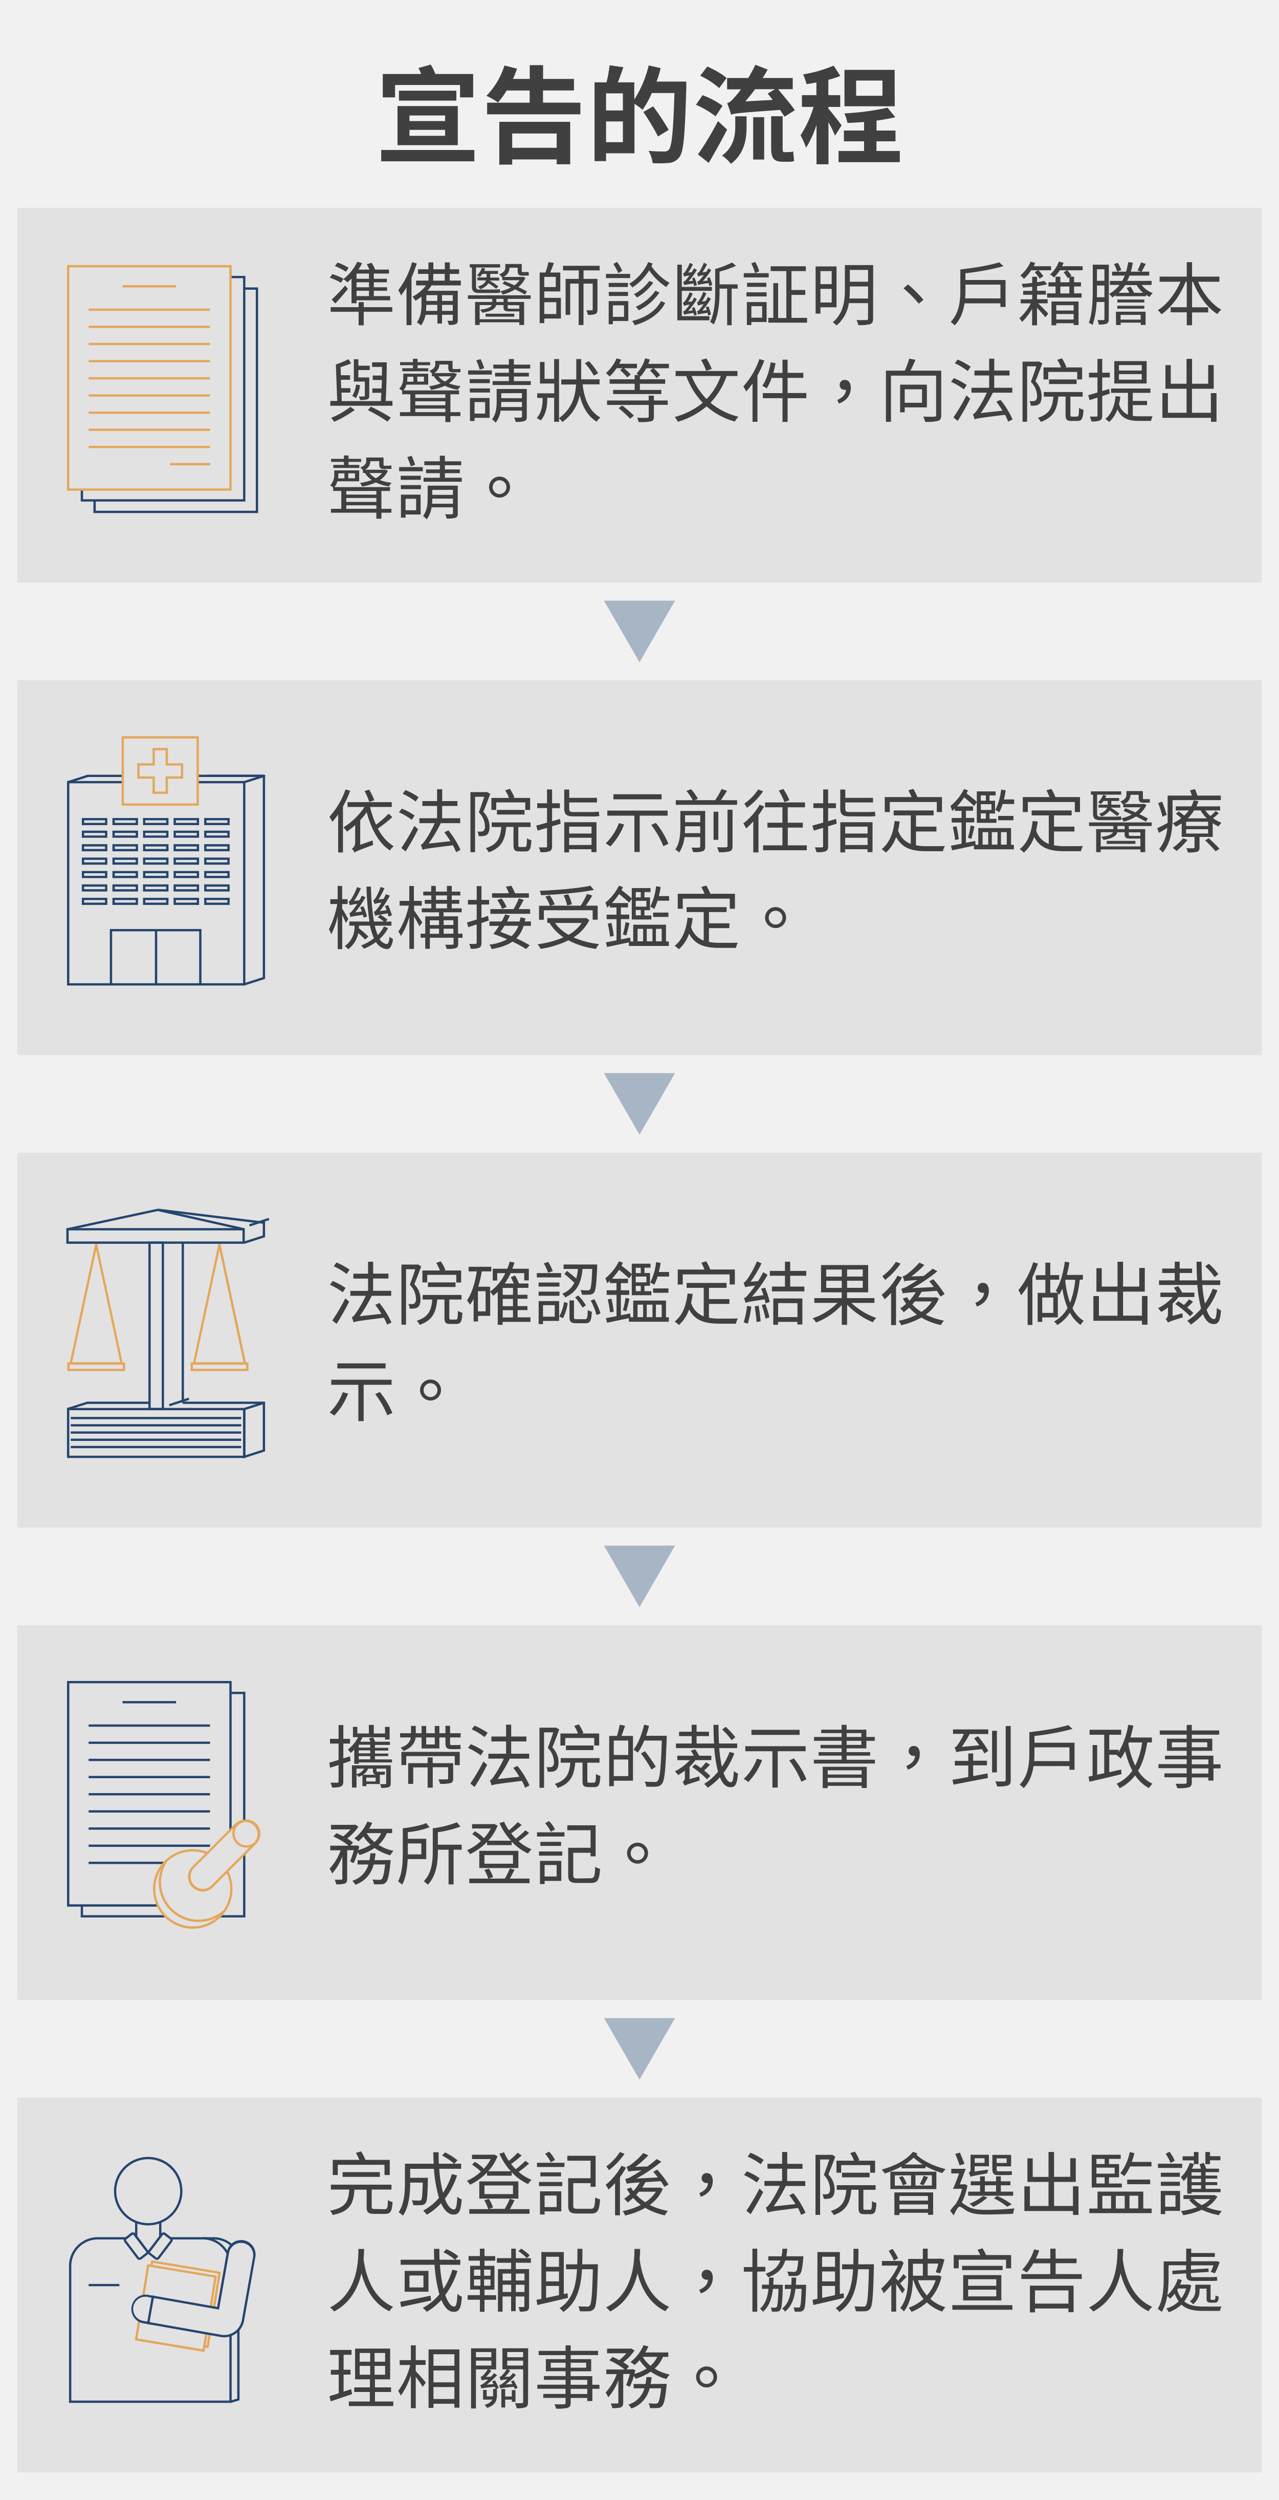 <svg xmlns="http://www.w3.org/2000/svg" viewBox="0 0 556 1086.28"><defs><style>.cls-2{fill:#e2e2e2}.cls-3{fill:#404040}.cls-4{fill:#a8b5c5}.cls-5{fill:#25456e}.cls-6{fill:#e4a75c}</style></defs><path fill="#f1f1f1" d="M-47-1590.68h7200v6072H-47z" id="bg_f1f1f1"/><g id="範例參考"><path class="cls-2" d="M548.52 253.15H7.48V90.28h541.04v162.87zM548.52 1074.26H7.48V911.39h541.04v162.87zM548.52 458.43H7.48V295.56h541.04v162.87zM548.52 663.71H7.48V500.84h541.04v162.87zM548.52 868.99H7.48V706.12h541.04v162.87z"/><path class="cls-3" d="M206.2 65.17v4.92h-40.49v-4.92zm-34.46-22.86h-5.34V32.14h16.66a17.11 17.11 0 0 0-1.15-2.58l5.34-1.51a27.94 27.94 0 0 1 2 4.09h16.43v10.17H200v-5.38h-28.26zm1.06 3.77H199v17h-26.2zm25.58-6.67v4.32h-24.94v-4.32zM178 52.61h15.5v-2.44H178zm0 6.4h15.5v-2.58H178zM252.29 44.61v5.06h-40.53v-5.06h18.49v-5.29h-10a32.82 32.82 0 0 1-3.78 5.2 31.31 31.31 0 0 0-5-2.9 32.94 32.94 0 0 0 7.82-13.16l5.47 1.38a39.53 39.53 0 0 1-1.79 4.46h7.31v-6h5.8v6h13.43v5h-13.46v5.29zm-35.24 8.32h30.82v18.45H242v-2.11h-19.34v2.25h-5.61zm5.61 5.07v6.21H242V58zM298.34 35.45v2.49c-.6 20.56-1.1 27.88-3 30.31a6.12 6.12 0 0 1-4.42 2.53 51.63 51.63 0 0 1-7.22.1 13 13 0 0 0-1.79-5.34c2.94.28 5.66.28 6.85.28a2.47 2.47 0 0 0 2-.79c1.33-1.47 1.93-8.37 2.43-24.61h-9.84a39.77 39.77 0 0 1-4 7.27 35.06 35.06 0 0 0-3.54-2.58V66.6h-12.35V70h-5V35.77h5.2a51.12 51.12 0 0 0 1.33-7.4l6 .83c-.78 2.3-1.61 4.6-2.39 6.57h7.13v7.46A47.7 47.7 0 0 0 282 28.41l5.2 1.2a53.12 53.12 0 0 1-1.8 5.84zm-27.56 5.11h-7.32V48h7.32zm0 21.21v-9h-7.32v9zm15.27-2.49a96.91 96.91 0 0 0-6.39-10.62l4.28-2.44a111 111 0 0 1 6.76 10.21zM311.08 50.54a38.28 38.28 0 0 0-8.52-5l2.86-4.18a36.37 36.37 0 0 1 8.69 4.6zm5 5.75c-2.44 4.79-5.34 10-8 14.49l-4.65-3.68a135.58 135.58 0 0 0 8.7-14.49zm-3.45-18a33.2 33.2 0 0 0-8.24-5.38l3.09-4c2.8 1.25 6.58 3.27 8.37 5zm7 12.24h4.92V55c0 5.11-.74 11.55-6.81 16.19a16.16 16.16 0 0 0-3.86-3.59c5.15-3.77 5.75-8.78 5.75-12.79zm21.44.18c-.51-.78-1.2-1.84-2-2.94-17.07 1.19-19.55 1.42-21.26 2.07a42 42 0 0 0-1.7-5c1.15-.32 2.12-1.29 3.5-2.9a28.78 28.78 0 0 0 2.48-3.13h-6v-4.92h9.2c1.05-1.84 2.16-3.77 3.08-5.75l5.34 2.07c-.65 1.24-1.38 2.44-2.17 3.68h13.07v4.87h-6.35c2.39 2.9 5.61 6.72 7.27 9.11zm-12.83-11.95a87.798 87.798 0 0 1-4.24 5.3l11.92-.65c-.78-1-1.52-1.93-2.21-2.76l3.22-1.89zm-.83 12.15h4.78v18.4h-4.78zm15.22 15.18a8.92 8.92 0 0 0 2.21-.27c.09 1.28.23 3 .42 4.14a7.64 7.64 0 0 1-2.58.32h-2.3c-4.32 0-5.15-1.84-5.15-6.21V50.5h5v13.61c0 1.48.05 2 .65 2zM363 58.92a61.9 61.9 0 0 0-2.85-5.85v18.31h-5.2V54.27a45.55 45.55 0 0 1-4.55 9.94 31.75 31.75 0 0 0-2.4-5.43 46.41 46.41 0 0 0 5.66-12.33h-5.06v-5.11h6.3v-5.52c-1.47.28-2.94.55-4.32.74a18.07 18.07 0 0 0-1.47-4.24 57.18 57.18 0 0 0 13.29-3.81l2.9 4.5a39.61 39.61 0 0 1-5.2 1.66v6.67h5.15v5.11h-5.15v.73c1.2 1.34 4.92 6.12 5.75 7.27zm28.16 6.67v4.87h-26.63v-4.87h11.09V61.4h-8.75v-4.69h8.75V53c-2.44.19-4.93.32-7.23.41a16.8 16.8 0 0 0-1.33-4.14 114.34 114.34 0 0 0 18.77-2.48l3.36 4.14c-2.44.6-5.25 1.06-8.15 1.47v4.33h8.24v4.67H381v4.19zm-2.21-19.42H367.1V30.35h21.81zM383.62 35h-11.45v6.62h11.45zM148.22 122.86a24.63 24.63 0 0 0-4.86-2.22l1.11-1.53a24 24 0 0 1 4.86 2zm22.29 12.6h-12.39v5.88h-2.22v-5.88h-12.15v-2h12.15v-2.19h2.22v2.19h12.39zm-26.31-5.31a74.07 74.07 0 0 0 5.85-6.12l1.2 1.5c-1.68 2.07-3.66 4.41-5.49 6.33zm6.18-12.09a28.08 28.08 0 0 0-4.77-2.46l1.11-1.53a23.4 23.4 0 0 1 4.83 2.28zm2.43 2.94a22.81 22.81 0 0 1-1.77 1.68 14 14 0 0 0-1.77-1.41 21.1 21.1 0 0 0 6.06-7.53l2.07.6a23.42 23.42 0 0 1-1.56 2.79h4.77c-.36-.78-.78-1.65-1.17-2.34l2.1-.6a19.93 19.93 0 0 1 1.56 2.94h6v1.74h-6.6v2.25h5.67v1.53h-5.67v2.16h5.76v1.53h-5.76v2.31h7.11v1.83H155v1.29h-2.19zm7.59-2.13H155v2.25h5.4zm0 3.78H155v2.16h5.4zm0 3.69H155v2.31h5.4zM181.19 114.49c-.66 2-1.44 4.17-2.31 6.15v20.61h-2.16v-16.41a32.5 32.5 0 0 1-2.37 3.51 16.85 16.85 0 0 0-1.2-2.28 36.12 36.12 0 0 0 6-12.18zm6.39 9.51a18.92 18.92 0 0 1-1.74 2.34H199V139c0 1-.18 1.48-.87 1.83a7.7 7.7 0 0 1-3 .33 6.86 6.86 0 0 0-.66-1.8 16.43 16.43 0 0 0 2 0c.3 0 .36-.08.36-.38v-2.22h-4.68v3.81h-2v-3.81h-5.16a11.17 11.17 0 0 1-2 4.65 7.61 7.61 0 0 0-1.77-1.35c1.8-2.37 2-5.53 2-8v-3.18a26.83 26.83 0 0 1-2.58 1.8 13.53 13.53 0 0 0-1.32-1.77 18 18 0 0 0 5.91-4.92h-4.35v-2.07h5.37V119h-4.53v-2h4.53v-3h2.13v3h5v-3h2.16v3h4.05v2h-4.09v2.91h4.83V124zm2.52 11.07v-2.61h-4.77c0 .8-.06 1.71-.15 2.61zm-4.77-4.32h4.77v-2.52h-4.77zm3-8.82h5V119h-5zm8.49 6.3h-4.68v2.52h4.68zm0 6.84v-2.61h-4.68v2.61zM220.7 129.85v1.35h7.14v10h-2.1v-1.17h-17.22v1.17h-2v-10H214v-1.35h-10.58v-1.56h27.24v1.56zm-15.54-13.62h-.93v-1.44h13.17v1.44h-10.47v8.13c0 1.08.3 1.44 1.38 1.44h6.33a18.33 18.33 0 0 0 2.67-.15c.06.48.12 1.08.21 1.47a13.2 13.2 0 0 1-2.76.18h-6.54c-2.34 0-3.06-.81-3.06-3zm7.74 5.64v.06a24.49 24.49 0 0 1 3.75 2.55l-1 1a26.26 26.26 0 0 0-3.3-2.43 7 7 0 0 1-3.6 2.61 5.11 5.11 0 0 0-1-1.14c2.22-.69 3.15-1.71 3.54-2.7h-3.75v-1.29h4V119h-1.83a8.46 8.46 0 0 1-1.14 1.35 7 7 0 0 0-1.23-.72 9.1 9.1 0 0 0 2.19-3.27l1.41.36a9.68 9.68 0 0 1-.45 1h6V119h-3.39v1.62h3.9v1.29zm12.84 16.83v-3.4h-4.17c-2.13 0-2.67-.33-2.67-1.88v-.87h-3.21c-.33 1.46-1.74 2.63-6 3.33a6.39 6.39 0 0 0-1-1.33c3.48-.38 4.74-1.17 5.13-2h-5.31v6.15zm-14.64-2.4h12.48v1.29H211.1zm7.8-6.45h-3.15v1.35h3.15zm-.66-9.27a5.48 5.48 0 0 0-1.24-1.38c2.25-.9 2.67-1.92 2.67-3v-1.5h7.14v2.79c0 .57.06.72.42.72h1.32a8.18 8.18 0 0 0 1.23-.09c0 .42.09 1.08.15 1.5a5.66 5.66 0 0 1-1.32.12H227c-1.62 0-1.95-.63-1.95-2.28v-1.14h-3.54a4.34 4.34 0 0 1-2.73 4h8.16l.36-.09 1.11.51a11.12 11.12 0 0 1-3.09 4c1.44.66 2.79 1.35 3.75 1.89l-.87 1.35c-1-.6-2.61-1.44-4.29-2.25a19.24 19.24 0 0 1-5.37 2.25 7.52 7.52 0 0 0-1-1.44 18.55 18.55 0 0 0 4.53-1.62c-1.23-.6-2.49-1.17-3.6-1.62l.81-1.17c1.32.51 2.82 1.17 4.32 1.83a10 10 0 0 0 2.28-2.22h-7.53v-1.26zm2.46 12v.87c0 .59.15.69 1.05.69h3.42a2.77 2.77 0 0 0 .57 0v-1.53zM236.6 129.4h7.23v9h-7.23v2h-2v-22h2.52a34.13 34.13 0 0 0 1.29-4.5l2.4.36c-.48 1.35-1.11 2.91-1.65 4.14h4.41v8.22h-6.97zm0-9.09v4.41h5v-4.41zm0 11v5.13h5.22v-5.13zm17.07-13.83v3.69h6.06v13.29c0 1-.18 1.62-.87 1.95a8.48 8.48 0 0 1-3.33.36 7.7 7.7 0 0 0-.6-1.95h2.31c.31 0 .42-.12.42-.42v-11.18h-4v18h-2.1v-18h-3.69v13.58h-2v-15.62h5.73v-3.69h-6.84v-2h15.9v2zM273.92 120.82h-10.47V119h10.47zm-1 3.87h-8.31v-1.77H273zm-8.31 2.13H273v1.77h-8.31zm8.52 12.65h-6.72v1.41h-1.8v-10.07h8.52zm-6.72-6.8v5h4.86v-5zm2.37-14a30.9 30.9 0 0 0-2.13-4l1.62-.87a23.94 23.94 0 0 1 2.22 3.84zm14.94-4.17c-.18.36-.36.78-.54 1.17a24.29 24.29 0 0 0 7.92 7.26 8.57 8.57 0 0 0-1.47 1.8 27 27 0 0 1-7.44-7.26 23.77 23.77 0 0 1-7.26 7.41 11.62 11.62 0 0 0-1.41-1.56 20.87 20.87 0 0 0 8.28-9.45zm5.46 17.13c-2.49 4.76-7.23 7.94-13.26 9.68a6.45 6.45 0 0 0-1.17-1.83c5.76-1.41 10.35-4.34 12.6-8.66zM284 122.8a22.54 22.54 0 0 1-7.11 6.48 5.43 5.43 0 0 0-1.32-1.44 20.1 20.1 0 0 0 6.69-5.76zm2.64 4.29a22.42 22.42 0 0 1-9 7.74 6 6 0 0 0-1.29-1.53 20.59 20.59 0 0 0 8.58-7zM296.39 137.38h12v1.8h-13.95V115h1.95v9.66h13.08v1.71h-13.08zm6.54-7.35a30.87 30.87 0 0 1-3.78 5.06l2-.23c-.15-.36-.27-.69-.39-1l1.05-.42a13 13 0 0 1 1.08 3.27l-1.14.48a12.08 12.08 0 0 0-.24-1.2 19.62 19.62 0 0 0-4.11.75 11 11 0 0 0-.45-1.38 3.08 3.08 0 0 0 1.35-1.05 20.48 20.48 0 0 0 1.5-1.95 9.4 9.4 0 0 0-2.46.54 8.1 8.1 0 0 0-.45-1.41 1.51 1.51 0 0 0 .9-.72 16.66 16.66 0 0 0 2-3.81l1.35.6a18.78 18.78 0 0 1-2 3.6l1.68-.18c.3-.57.66-1.14 1-1.74zm-1.23-5.7a9.3 9.3 0 0 0-.18-1.17c-3.09.45-3.75.57-4.08.75a12.82 12.82 0 0 0-.45-1.44 2.47 2.47 0 0 0 1.32-1c.27-.27.78-1 1.41-1.8a7.37 7.37 0 0 0-2.31.54 9.8 9.8 0 0 0-.48-1.41 1.58 1.58 0 0 0 .9-.75 15.52 15.52 0 0 0 2-3.81l1.38.6a19.54 19.54 0 0 1-2.07 3.6l1.53-.18a16.34 16.34 0 0 0 1-1.71l1.29.75a29.29 29.29 0 0 1-3.63 4.86l1.92-.18a10.27 10.27 0 0 0-.39-1l1-.45a14.5 14.5 0 0 1 1.08 3.3zm6.12 12.75a6.25 6.25 0 0 0-.24-1.17c-3.15.47-3.81.6-4.11.77a7 7 0 0 0-.48-1.4 2.87 2.87 0 0 0 1.35-1.11 22 22 0 0 0 1.53-2 11.35 11.35 0 0 0-2.43.6 13.13 13.13 0 0 0-.48-1.41c.33 0 .57-.3.87-.75a14.9 14.9 0 0 0 1.86-3.78l1.38.6a19.52 19.52 0 0 1-1.95 3.6l1.62-.24a15.09 15.09 0 0 0 1-1.8l1.29.78a32 32 0 0 1-3.78 5.22l2-.25a8.47 8.47 0 0 0-.45-1.22l1.11-.42a13.33 13.33 0 0 1 1.11 3.54zm.51-12.84c-.06-.36-.18-.78-.3-1.26-3.48.51-4.14.66-4.5.84a7.84 7.84 0 0 0-.48-1.41 2.4 2.4 0 0 0 1.35-1 19 19 0 0 0 1.56-1.89 9 9 0 0 0-2.46.6 11.22 11.22 0 0 0-.48-1.41 1.68 1.68 0 0 0 .98-.71 16.08 16.08 0 0 0 1.95-3.84l1.38.63a19.92 19.92 0 0 1-2 3.54l1.71-.21a15.71 15.71 0 0 0 .9-1.53l1.23.75a30.16 30.16 0 0 1-3.66 4.8l2.22-.27c-.12-.36-.27-.72-.39-1l1.11-.42a15.31 15.31 0 0 1 1.17 3.33zm12.33 1.17h-2.61v15.89h-1.95v-15.89h-3.3v1c0 4.35-.33 10.41-2.55 14.57a7 7 0 0 0-1.56-1.1c2-3.93 2.22-9.39 2.22-13.47v-9.54a35.94 35.94 0 0 0 7.32-2.82l1.74 1.44a42.59 42.59 0 0 1-7.17 2.51v5.55h7.86zM334.16 120.52h-10.83v-1.83h10.83zM324.5 127h8.76v1.8h-8.76zm8.76 12.9h-6.63v1.34h-1.95v-10h8.58zm-8.52-15.27v-1.77h8.4v1.77zm3.54-10.83a16 16 0 0 1 1.74 4.08l-1.8.78a17.06 17.06 0 0 0-1.65-4.2zm-1.65 19.22v5h4.68v-5zm24.21 5.08v2.09H334v-2.09h2.16V123h2.1v15.18h3.57v-20.39h-6.81v-2.1h15.28v2.1h-6.24V126h6v2.13h-6v10zM356.66 133.51v2.75h-2.1v-20.51h9.09v17.76zm0-15.72v5.67h4.89v-5.67zm4.89 13.65v-5.94h-4.89v5.94zm18 6.93c0 1.4-.33 2.06-1.26 2.46a18.22 18.22 0 0 1-5.19.42 7.84 7.84 0 0 0-.78-2.2c1.89.07 3.78 0 4.32 0s.72-.21.72-.72v-6.63H369a15.66 15.66 0 0 1-5.34 9.72A7.34 7.34 0 0 0 362 140c4.77-3.89 5.28-9.56 5.28-14.18v-10.64h12.3zm-2.19-8.67v-5.25h-7.92v1.35a35.21 35.21 0 0 1-.18 3.9zm-7.92-12.42v5.13h7.92v-5.13zM401.42 130.24l-2 1.71a51.53 51.53 0 0 0-6.63-6.66l1.95-1.71a56.29 56.29 0 0 1 6.68 6.66zM437.12 121.66v11.72h-2.22v-1.58h-15.6c-.54 3.42-1.71 7-4.32 9.57a7.65 7.65 0 0 0-1.71-1.5c3.81-3.87 4.2-9.45 4.2-13.71v-9.09c6-.66 13-1.83 16.92-3.09l1.83 1.68a110.34 110.34 0 0 1-16.53 3.06v2.94zm-2.22 8v-6h-15.21v2.43c0 1.11 0 2.28-.15 3.54zM451.31 131.8c1.32 1.25 3.72 3.75 4.41 4.46l-1.26 1.57c-.75-.9-2.37-2.74-3.66-4.11v7.62h-2.13v-7.14a26.1 26.1 0 0 1-4.35 5.67 7.79 7.79 0 0 0-1.2-1.57 22.34 22.34 0 0 0 5-6.5h-4.41v-1.74h5v-2h-3.93v-1.68h3.93v-1.8c-1.38.15-2.76.27-4.05.33a6.43 6.43 0 0 0-.54-1.56c1.47-.09 3.06-.24 4.59-.42v-2.67h2.13v2.37a26.36 26.36 0 0 0 3.06-.6l1.35 1.47a41.5 41.5 0 0 1-4.41.84v2h3.81v1.68h-3.85v2h4.62v1.74zm-3.06-14.37a17.66 17.66 0 0 1-3.12 3.72 10.55 10.55 0 0 0-1.56-1.47 16.93 16.93 0 0 0 4.47-6l2 .57a15.25 15.25 0 0 1-.69 1.41h7.56v1.77h-5.46a23.28 23.28 0 0 1 2.1 2.52l-1.55 1.14a20.12 20.12 0 0 0-2.19-2.82l1.32-.84zm22.38 0H464a18.35 18.35 0 0 1 1.8 2.37l-.63.42h1.74v2.43h3v1.8h-3v3h3.27v1.86h-15v-1.86h3.69v-3h-3.09v-1.8h3.09v-2.43h2.07v2.43h3.93v-2.22l-.69.48a15.74 15.74 0 0 0-1.8-2.61l1.41-.87h-3.06a15.88 15.88 0 0 1-2.58 3.12 10.9 10.9 0 0 0-1.68-1.32 12.48 12.48 0 0 0 3.81-5.58l2.07.51a16 16 0 0 1-.63 1.5h8.91zM457.1 131h11.76v10.23h-2.13v-.79h-7.56v.91h-2.07zm2.07 1.59v2.34h7.56v-2.34zm7.56 6.23v-2.39h-7.56v2.39zm-1.86-14.33h-3.93v3h3.93zM482 138.6c0 1.08-.24 1.66-.9 2a8.87 8.87 0 0 1-3.45.39 6.76 6.76 0 0 0-.6-1.92h2.58c.33 0 .48-.12.48-.51v-7.35h-3.39a36.56 36.56 0 0 1-1.77 10 5.74 5.74 0 0 0-1.62-.94c1.59-4.22 1.71-10.22 1.71-14.57V115h7zm-1.89-9.44v-5.1h-3.24v1.68c0 1.05 0 2.19-.06 3.42zM476.87 117v5h3.24v-5zm19.41 6.81a10.74 10.74 0 0 0 4.86 3.54 7.07 7.07 0 0 0-1.38 1.62 11.43 11.43 0 0 1-1.56-.87v.6H485v-.45c-.48.36-1 .69-1.47 1a9.37 9.37 0 0 0-1.38-1.56 14.67 14.67 0 0 0 4.53-3.9h-4.2v-1.74h5.37a20.62 20.62 0 0 0 1.08-2.31h-5.49v-1.71h6.09a32.31 32.31 0 0 0 .93-4.14l2 .24a28.69 28.69 0 0 1-.87 3.9h8v1.71H491a15.74 15.74 0 0 1-1 2.31h10.62v1.74zM485.63 118a13.45 13.45 0 0 0-1.38-3.27l1.68-.51a11.52 11.52 0 0 1 1.5 3.15zm-.54 17.43H498v5.75h-2.1v-1h-8.73v1.05h-2zm12.36-4h-11.73v-1.29h11.73zm-11.73 1.41h11.73v1.29h-11.73zm11.19-5.61a13.54 13.54 0 0 1-2.79-3.36h-5a18 18 0 0 1-2.82 3.36h4.62a10.81 10.81 0 0 0-1.17-2.07l1.65-.6a12.88 12.88 0 0 1 1.56 2.67zm-9.78 9.57v2.06h8.73v-2.06zm10.95-22.14c-.66 1.26-1.29 2.55-1.89 3.45l-1.68-.6A26.68 26.68 0 0 0 496 114zM520.82 122.41c2.16 5.07 5.94 9.81 10.08 12.14a9.26 9.26 0 0 0-1.71 1.9c-4.44-2.79-8.31-8.19-10.56-14h-.42v11.07h7v2.22h-7v5.57h-2.31v-5.61h-7v-2.22h7v-11.07h-.48c-2.31 5.85-6.18 11.18-10.5 14.13a9.94 9.94 0 0 0-1.59-1.78c4-2.42 7.65-7.28 9.84-12.35h-9.06v-2.22h11.79v-6.27h2.31v6.27h11.88v2.22zM170.6 174.22v2.07h-27v-2.07h3l-.6-15.84a49.22 49.22 0 0 0 5.55-2.31l1.08 1.83c-1.38.57-3 1.14-4.56 1.62l.12 3.51h4V165h-4l.12 3.66h4v1.92h-3.87l.12 3.69h17c.06-1.05.15-2.31.21-3.6h-3.9v-1.89h4c.06-1.2.09-2.43.15-3.69h-4v-1.92h4c0-1.29.06-2.55.06-3.75h-4.32v-2h6.36c0 5.25-.18 12.36-.45 16.8zm-16.38 3.9a48.84 48.84 0 0 1-8.94 5.13c-.3-.45-.9-1.2-1.32-1.69a34.26 34.26 0 0 0 8.34-4.8zm2.31-10.74a15.07 15.07 0 0 1-1.83 5.62 9.82 9.82 0 0 0-1.56-1 11.66 11.66 0 0 0 1.65-4.95zm2.07-1.59h-4.77v-9.69h1.95v2.79h4.95v1.89h-4.95V164h4.74v7.89c0 .93-.18 1.32-.84 1.62a9.68 9.68 0 0 1-3.15.27 5.91 5.91 0 0 0-.57-1.53 19.79 19.79 0 0 0 2.25 0c.33 0 .39-.12.39-.39zm2.58 10.89a74.19 74.19 0 0 1 8.73 4.79l-1.47 1.69a68.76 68.76 0 0 0-8.49-4.95zM195.8 179.08h4.35v1.68h-4.35v2.61h-2.19v-2.61h-19.74v-1.68h4.5v-7.77h-3.54v-1.53a8.87 8.87 0 0 0-1.29-.87 6.72 6.72 0 0 0 1.77-4.86v-1.68h10.83v4.74h-9.48a6.65 6.65 0 0 1-1.26 2.52h24.15v1.68h-3.75zm-16.29-20.4h-5.58v-1.32h5.58v-1.47h2v1.47H187v1.32h-5.49V160h4.68v1.32h-11.3V160h4.62zm-2.43 5v.42a12.13 12.13 0 0 1-.12 1.74h2.76v-2.16zm3.45 7.65v1.56h13.08v-1.56zm0 4.74h13.08v-1.71h-13.08zm13.08 3v-1.53h-13.08v1.53zm-9.3-15.42h-2.91v2.16h2.91zm14.31-1.14a9.31 9.31 0 0 1-3.45 4.08 22.09 22.09 0 0 0 5.07 1.17 6.8 6.8 0 0 0-1.17 1.59 19.63 19.63 0 0 1-5.67-1.74 22.61 22.61 0 0 1-6 1.77 6.21 6.21 0 0 0-.9-1.56 23.07 23.07 0 0 0 5.1-1.26 10.76 10.76 0 0 1-3-3.09h-.84v-1.14a4.89 4.89 0 0 0-1.14-1.2c2.19-.87 2.58-1.86 2.58-2.88v-1.47h7.53v2.82c0 .57.06.75.45.75h1.59a5.32 5.32 0 0 0 1.35-.15c0 .48.09 1 .12 1.44a6.33 6.33 0 0 1-1.41.12h-2.07c-1.59 0-1.89-.69-1.89-2.19v-1.2H191a4.17 4.17 0 0 1-2.31 3.72h8.34l.36-.06zm-8 1a9.13 9.13 0 0 0 2.76 2.28 9.17 9.17 0 0 0 2.7-2.28zM203.51 160.93h10.29v1.83h-10.29zm9.42 5.55h-8.73v-1.77h8.73zm-8.7 2.28H213v1.77h-8.73zm8.64 12.78h-6.57v1.38h-2v-10h8.52zm-6.57-6.84v5h4.59v-5zm2.25-14.1a32.58 32.58 0 0 0-1.5-4l1.86-.57a22.21 22.21 0 0 1 1.56 3.93zM229 181c0 1.08-.21 1.62-1 1.95a11.36 11.36 0 0 1-3.87.33 6.36 6.36 0 0 0-.63-1.87c1.35.07 2.58.07 2.94 0s.48-.12.48-.45v-2.55h-9.3a11.05 11.05 0 0 1-2.16 5.25 7 7 0 0 0-1.56-1.47c1.77-2.25 2-5.28 2-7.65V169H229zm1.74-15.42v1.71h-16.61v-1.71h7.08v-2h-6v-1.62h6v-1.83h-6.75v-1.71h6.75v-2.43h2.19v2.43h7.08v1.71h-7.08v1.83h6.51v1.62h-6.51v2zm-3.84 11.28v-2.22h-9c0 .69 0 1.44-.09 2.22zm-9-6V173h9v-2.2zM253.28 167c.45 4.29 1.92 11.16 7.74 14.42a7.11 7.11 0 0 0-1.65 1.78c-4.37-2.65-6.37-7.33-7.37-11.5a18.57 18.57 0 0 1-7.56 11.67 6.23 6.23 0 0 0-1.41-1.65v1.55h-2.13v-10.43h-3v.9c0 2.48-.48 6.32-2.85 8.9a10.07 10.07 0 0 0-1.71-1c2.16-2.39 2.52-5.75 2.52-7.88v-.87h-2.31v-2h7.38v-4.26h-6.21v-9.36h2v7.35h4.17v-8.61h2.13v25.67c5.73-4.19 7.11-9.59 7.41-14.63H244v-2.19h6.51V156h2.13v8.82h8V167zm4.86-3.81a26.8 26.8 0 0 0-3.9-5.4l1.77-.87a26.79 26.79 0 0 1 4 5.28zM268 160a18.77 18.77 0 0 1-3 3.57 11 11 0 0 0-1.59-1.47 17.53 17.53 0 0 0 4.62-6.39l2 .54c-.27.6-.54 1.2-.84 1.8h7.71V160h-5.61a32.87 32.87 0 0 1 2.88 2.7l-1.48 1.3a23.58 23.58 0 0 0-3.12-3.15l1.08-.87zm16.26 14h6v1.89h-6V181c0 1.29-.33 1.79-1.32 2.07a23.42 23.42 0 0 1-5.34.3 6.49 6.49 0 0 0-.6-1.89c2 .09 3.84.09 4.35.06s.66-.18.66-.6v-5H263.9V174H282v-2.1h2.25zm6.51-15.93V160h-6.6a24.73 24.73 0 0 1 2.79 2.94l-1.53 1.29a20.49 20.49 0 0 0-2.85-3.21l1.32-1h-2.94a20.47 20.47 0 0 1-2.52 3.6l-.27-.24v1.41h11v1.95h-11v2.67h9.3v1.8h-20.96v-1.8h9.39v-2.67H265v-1.94h10.9v-1.86h1.68a10.16 10.16 0 0 0-.87-.63 15.63 15.63 0 0 0 3.72-6.6l2.07.48a14.25 14.25 0 0 1-.69 1.89zm-20.31 18.09a50.9 50.9 0 0 1 5.1 4.43l-1.65 1.33a48.45 48.45 0 0 0-5-4.59zM315.86 163.36a31.66 31.66 0 0 1-7 11.61 29.45 29.45 0 0 0 12.14 6.08 10.32 10.32 0 0 0-1.53 2.08 30.34 30.34 0 0 1-12.3-6.58 34.36 34.36 0 0 1-12.48 6.7 12 12 0 0 0-1.38-2.07 32.55 32.55 0 0 0 12.2-6.18 33.8 33.8 0 0 1-7.2-11.61h-4.62v-2.19h26.88v2.19zm-15.24 0a30.32 30.32 0 0 0 6.54 10 27.52 27.52 0 0 0 6.18-10zm6.36-2.25a23.38 23.38 0 0 0-2.22-4.71l2.31-.66a24.61 24.61 0 0 1 2.34 4.59zM332.27 156.67a52.54 52.54 0 0 1-3 6.48v20.1h-2.13V166.6a34 34 0 0 1-2.76 3.51 12.47 12.47 0 0 0-1.26-2.19 34.61 34.61 0 0 0 7-11.91zM350.51 173h-8.13v10.3h-2.22V173h-8.55v-2.19h8.55v-6.61h-4.71a23.06 23.06 0 0 1-2.16 4.56 13 13 0 0 0-1.92-1.14c1.77-2.46 3-6.36 3.69-10.23l2.1.45c-.27 1.41-.6 2.82-1 4.17h4v-5.73h2.22V162h6.84v2.19h-6.84v6.57h8.13zM364 173.77c2.31-1 3.63-2.37 3.78-4.41a2.91 2.91 0 0 1-.51 0 2.06 2.06 0 0 1-2.25-2.13 2.11 2.11 0 0 1 2.28-2.16c1.65 0 2.55 1.35 2.55 3.45 0 3.24-2 5.7-5.19 6.81zM409.16 180.3c0 1.47-.33 2.22-1.38 2.58a21 21 0 0 1-5.61.39 9.21 9.21 0 0 0-.81-2.27c2.16.09 4.23.09 4.86.05s.72-.17.72-.75v-17.09h-19.62v20.06h-2.19v-22.22h8.19a33.64 33.64 0 0 0 1.92-5.22l2.73.48c-.66 1.59-1.44 3.3-2.19 4.74h13.38zm-15.87-3.3v2.13h-2v-12h11.64V177zm0-7.86V175h7.53v-5.85zM419 169.15a27.93 27.93 0 0 0-5.55-3.24l1.2-1.62a26.9 26.9 0 0 1 5.58 3zm-4.53 12.23a89.29 89.29 0 0 0 5.67-9.59l1.62 1.47a107.23 107.23 0 0 1-5.43 9.62zm1.8-25.16a29.46 29.46 0 0 1 5.7 3.12l-1.29 1.86a28.25 28.25 0 0 0-5.61-3.36zm22 27a26.28 26.28 0 0 0-1.38-3c-11.13 1.38-12.39 1.59-13.2 2a15.71 15.71 0 0 0-.75-2.22c.57-.16 1.17-.87 1.92-1.95a50.27 50.27 0 0 0 4.14-7.44h-6.69v-2.13H430v-5.34h-6.39v-2.13H430v-5.16h2.22v5.16h6.63v2.13h-6.65v5.34h7.86v2.13h-8.46a59.83 59.83 0 0 1-5.28 8.88l9.48-1.06a43 43 0 0 0-2.67-3.86l1.8-.84a38.49 38.49 0 0 1 5.25 8.49zM453.11 157.9c-.9 2.46-2 5.37-3 7.77a9.32 9.32 0 0 1 2.7 6.48c0 1.59-.36 2.9-1.17 3.48a3.06 3.06 0 0 1-1.56.57 11.09 11.09 0 0 1-2 .06 4.48 4.48 0 0 0-.57-2 7.87 7.87 0 0 0 1.74 0 1.7 1.7 0 0 0 .93-.26 2.6 2.6 0 0 0 .63-2.1 8.87 8.87 0 0 0-2.67-6c.84-2.16 1.74-4.74 2.37-6.75h-4v24.09h-2v-26.12h6.78l.36-.09zm15.12 23.1c.66 0 .78-.51.84-3.78a5.11 5.11 0 0 0 1.93.78c-.18 3.9-.75 4.89-2.55 4.89h-2.65c-2.1 0-2.58-.63-2.58-2.76v-7.83h-3.15c-.51 5.49-1.95 9-7.62 11a6.65 6.65 0 0 0-1.29-1.76c5.16-1.63 6.36-4.56 6.75-9.21h-4.17v-2h16.89v2h-5.31v7.83c0 .75.12.87.78.87zm-12.54-16.14h-2.07v-5.22h7.62a16 16 0 0 0-1.62-3.3l2-.66a20.36 20.36 0 0 1 1.95 3.72l-.63.24h7.47v5.22h-2.13v-3.27h-12.6zm.33 2v-2h12v2zM482.45 171c-1.08.39-2.19.72-3.3 1.11v8.39c0 1.24-.27 1.8-1 2.17a8.47 8.47 0 0 1-3.72.41 9.28 9.28 0 0 0-.66-2.07h2.79c.33 0 .54-.12.54-.56v-7.71c-1.23.42-2.4.78-3.48 1.1l-.54-2.15c1.11-.27 2.49-.69 4-1.17V164h-3.69v-2.07h3.69v-6h2.07v6h3.3V164h-3.3v5.91l3-.93zm10 9.69a22.67 22.67 0 0 0 2.82.18h5.79a6.57 6.57 0 0 0-.66 2h-5.22c-4.32 0-7.47-.82-9.42-5a13.43 13.43 0 0 1-3.6 5.48 10.69 10.69 0 0 0-1.66-1.35c2.67-2.11 4-5.46 4.47-9.9l2.07.24a25.4 25.4 0 0 1-.6 3.21 7 7 0 0 0 3.9 4.62v-9.48H483v-1.89h17.1v1.89h-7.68v3.51h6.21v1.8h-6.21zm6-14.07H484.4v-9.72h14.07zm-2.13-8h-9.9V161h9.9zm0 3.93h-9.9v2.4h9.9zM528.83 170.8v12.45h-2.4v-1.71h-21.12V170.8h2.4v8.54h8.1v-10.43h-9.18v-10.26h2.31v8.07h6.87v-10.8h2.4v10.8h7v-8.1h2.4v10.29h-9.45v10.43h8.22v-8.54zM165.8 221.08h4.35v1.68h-4.35v2.61h-2.19v-2.61h-19.74v-1.68h4.5v-7.77h-3.54v-1.53a8.87 8.87 0 0 0-1.29-.87 6.72 6.72 0 0 0 1.77-4.86v-1.68h10.83v4.74h-9.48a6.65 6.65 0 0 1-1.26 2.52h24.15v1.68h-3.75zm-16.29-20.4h-5.58v-1.32h5.58v-1.47h2v1.47H157v1.32h-5.49V202h4.68v1.32h-11.3V202h4.62zm-2.43 5v.42a12.13 12.13 0 0 1-.12 1.74h2.76v-2.16zm3.45 7.65v1.56h13.08v-1.56zm0 4.74h13.08v-1.71h-13.08zm13.08 3v-1.53h-13.08v1.53zm-9.3-15.42h-2.91v2.16h2.91zm14.31-1.14a9.31 9.31 0 0 1-3.45 4.08 22.09 22.09 0 0 0 5.07 1.17 6.8 6.8 0 0 0-1.17 1.59 19.63 19.63 0 0 1-5.67-1.74 22.61 22.61 0 0 1-6 1.77 6.21 6.21 0 0 0-.9-1.56 23.07 23.07 0 0 0 5.1-1.26 10.76 10.76 0 0 1-3-3.09h-.84v-1.14a4.89 4.89 0 0 0-1.14-1.2c2.19-.87 2.58-1.86 2.58-2.88v-1.47h7.53v2.82c0 .57.06.75.45.75h1.59a5.32 5.32 0 0 0 1.35-.15c0 .48.09 1 .12 1.44a6.33 6.33 0 0 1-1.41.12h-2.07c-1.59 0-1.89-.69-1.89-2.19v-1.2H161a4.17 4.17 0 0 1-2.31 3.72h8.34l.36-.06zm-8 1a9.13 9.13 0 0 0 2.76 2.28 9.17 9.17 0 0 0 2.7-2.28zM173.51 202.93h10.29v1.83h-10.29zm9.42 5.55h-8.73v-1.77h8.73zm-8.7 2.28H183v1.77h-8.73zm8.64 12.78h-6.57v1.38h-2v-10h8.52zm-6.57-6.84v5h4.59v-5zm2.25-14.1a32.58 32.58 0 0 0-1.5-4l1.86-.57a22.21 22.21 0 0 1 1.56 3.93zM199 223c0 1.08-.21 1.62-1 1.95a11.36 11.36 0 0 1-3.87.33 6.36 6.36 0 0 0-.63-1.87c1.35.07 2.58.07 2.94 0s.48-.12.48-.45v-2.55h-9.3a11.05 11.05 0 0 1-2.16 5.25 7 7 0 0 0-1.56-1.47c1.77-2.25 2-5.28 2-7.65V211H199zm1.74-15.42v1.71h-16.61v-1.71h7.08v-2h-6v-1.62h6v-1.83h-6.75v-1.71h6.75v-2.43h2.19v2.43h7.08v1.71h-7.08v1.83h6.51v1.62h-6.51v2zm-3.84 11.28v-2.22h-9c0 .69 0 1.44-.09 2.22zm-9-6V215h9v-2.2zM217.16 207.07a4.56 4.56 0 1 1-4.56 4.56 4.56 4.56 0 0 1 4.56-4.56zm0 7.59a3 3 0 1 0-3-3 3 3 0 0 0 3 3z"/><path class="cls-4" d="M278 287.73l15.44-26.75h-30.88L278 287.73z"/><path class="cls-5" d="M106.67 217.91H35.1v-5.2h1v4.2h69.57v-96.04h-5.46v-1h6.46v98.04z"/><path class="cls-5" d="M112.2 222.91H40.62v-5.2h1v4.2h69.58v-96.04h-5.47v-1h6.47v98.04z"/><path class="cls-6" d="M100.7 213.21H29.12v-98.05h71.58zm-70.58-1H99.7v-96.05H30.12z"/><path class="cls-6" d="M53.26 123.88h23.3v1h-23.3zM38.53 134.05h52.76v1H38.53zM38.53 141.51h52.76v1H38.53zM38.53 148.96h52.76v1H38.53zM38.53 156.42h52.76v1H38.53zM38.53 163.87h52.76v1H38.53zM38.53 171.33h52.76v1H38.53zM38.53 178.79h52.76v1H38.53zM38.53 186.24h52.76v1H38.53zM38.53 193.7h52.76v1H38.53zM73.89 201.16h17.47v1H73.89z"/><path class="cls-3" d="M167.21 959.87c1.14 0 1.32-.54 1.44-4a6.17 6.17 0 0 0 2 .87c-.27 4.14-.9 5.16-3.27 5.16h-4.59c-2.73 0-3.42-.69-3.42-3.06v-7.47h-5.28c-.45 6.21-2 9.45-9.45 11a5.74 5.74 0 0 0-1.17-1.86c6.75-1.32 8-3.87 8.37-9.18h-8v-2.13h26.34v2.13h-8.61v7.44c0 .87.21 1 1.44 1zM146.84 945h-2.19v-6.57h11.58a32.17 32.17 0 0 0-1.5-3.06l2.22-.63a24.2 24.2 0 0 1 1.92 3.69h10.56V945h-2.28v-4.44h-20.31zm2.1.81v-2.07h16.17v2.07zM198.68 945.17a33.83 33.83 0 0 1-5.28 10.14c1.11 2.94 2.49 4.65 4 4.65.84 0 1.2-1.56 1.41-5.55a5.27 5.27 0 0 0 1.92 1.2c-.42 5.1-1.23 6.57-3.51 6.57s-4.11-1.83-5.49-4.92a26.82 26.82 0 0 1-6.18 5 12.56 12.56 0 0 0-1.62-1.77 23.94 23.94 0 0 0 6.9-5.55 59 59 0 0 1-2.19-12.63h-10.33v3.9H186v1c-.15 6.72-.33 9.24-1 10a2.32 2.32 0 0 1-1.8.87 34.62 34.62 0 0 1-3.57 0 4.64 4.64 0 0 0-.63-2.1c1.38.12 2.67.15 3.18.15s.72-.06.9-.33c.42-.45.57-2.34.69-7.5h-5.46v.24c0 4.2-.45 10.23-3.15 14.13a8.87 8.87 0 0 0-1.86-1.5c2.46-3.66 2.73-8.79 2.73-12.66v-8.41h12.51c-.12-1.65-.15-3.33-.18-5h2.31c0 1.74 0 3.42.12 5h9.69v2.19h-9.54a54.11 54.11 0 0 0 1.65 10.41 29.71 29.71 0 0 0 3.84-8.1zm-5.19-10a28.62 28.62 0 0 1 5.37 3.42l-1.38 1.53a30.71 30.71 0 0 0-5.31-3.6zM230 940a43.18 43.18 0 0 1-4.56 3.63 20.49 20.49 0 0 0 5.64 3.48 9.17 9.17 0 0 0-1.53 1.83 23.07 23.07 0 0 1-7.11-5.16v1.53h-10.71v-1.41a25.94 25.94 0 0 1-7.38 5.31 9.14 9.14 0 0 0-1.38-1.68 21.26 21.26 0 0 0 6.06-4 19.69 19.69 0 0 0-3.81-3l1.2-1.26a19.38 19.38 0 0 1 3.93 3 20.78 20.78 0 0 0 3-4.2h-8.16v-1.89h9.21l.42-.09 1.47.75a20.74 20.74 0 0 1-4.08 6.54h9.9a27.56 27.56 0 0 1-5-7.65l2-.6a22.83 22.83 0 0 0 2.07 3.72 38 38 0 0 0 3.87-3.54l1.71 1.2a43.08 43.08 0 0 1-4.56 3.69 23.77 23.77 0 0 0 2 2.28 37.31 37.31 0 0 0 4.17-3.63zm-6.33 16c-.63 1.29-1.38 2.7-2 3.84h8.52v2H204v-2h8.22a15.42 15.42 0 0 0-1.72-3.84l2-.63a15.77 15.77 0 0 1 1.83 3.72l-1.86.63h6.93a27.41 27.41 0 0 0 2.19-4.41zm1.68-.75h-17v-7.47h17zm-2.35-5.7h-12.41v3.75H223zM233.45 939.68h11.94v1.83h-11.94zm.87 8.34h10.11v1.8h-10.11zM244 960.8h-7.26v1.38h-2V952.1H244zm-.09-16.95v1.74h-9v-1.74zm-7.17 10.08v5h5.25v-5zm2.7-14.43a17.65 17.65 0 0 0-2.46-3.72l1.71-.93a15.92 15.92 0 0 1 2.58 3.6zm17.31 20.19c1.56 0 1.83-.78 2-5a5.94 5.94 0 0 0 2.1.9c-.33 4.86-1 6.15-4 6.15H251c-3.06 0-4-.69-4-3.51V946.4h9.72v-7.62h-10.1v-2.13h12.3v13.47h-2.19v-1.59h-7.53v9.75c0 1.17.33 1.41 2 1.41zM272.15 941.78a34.61 34.61 0 0 1-2.64 4.17v16.56h-2.13v-14a24.6 24.6 0 0 1-2.82 2.79 13.65 13.65 0 0 0-1.29-2 27.56 27.56 0 0 0 6.9-8.31zm-.66-6a31.5 31.5 0 0 1-6.72 7.11c-.27-.45-.87-1.2-1.2-1.62a23.55 23.55 0 0 0 5.88-6.24zM288.14 951a16.57 16.57 0 0 1-5.7 7 29.6 29.6 0 0 0 7.92 2.61 8.53 8.53 0 0 0-1.35 1.92 28.75 28.75 0 0 1-8.49-3.27 32.43 32.43 0 0 1-8.79 3.33 6.43 6.43 0 0 0-1.08-1.92 29 29 0 0 0 7.92-2.67 21.56 21.56 0 0 1-3.33-3.06 27.62 27.62 0 0 1-2.37 2 13 13 0 0 0-1.53-1.65 19.69 19.69 0 0 0 2.58-2 19.16 19.16 0 0 1-1.44-2.25l1.83-.63a16.75 16.75 0 0 0 1 1.56 21 21 0 0 0 2.79-3.75c-4.29.27-5.07.39-5.64.6a16.68 16.68 0 0 0-.69-2.07 10.29 10.29 0 0 0 3.33-1.44c.69-.36 2.07-1.23 3.75-2.31-4.47.21-5.28.36-5.73.54a13 13 0 0 0-.72-2.16 5.56 5.56 0 0 0 2-1 35.86 35.86 0 0 0 5.25-4.92l2.19 1a41.31 41.31 0 0 1-5.7 5l5.34-.18c1.35-1 2.73-2.1 4-3.21l2 1.14a66.8 66.8 0 0 1-10.89 7.35l9.39-.51c-.69-.87-1.38-1.74-2-2.49l1.74-.9a48.71 48.71 0 0 1 4.92 6.48l-1.83 1a24.33 24.33 0 0 0-1.56-2.46l-6.66.42a19.55 19.55 0 0 1-1.44 2.4h7.35l.36-.09zm-10.44 1.26c-.36.45-.72.87-1.11 1.29a18.23 18.23 0 0 0 3.93 3.27 15.13 15.13 0 0 0 4.59-4.56zM304 952.88c2.31-1 3.63-2.37 3.78-4.41a2.91 2.91 0 0 1-.51 0 2.06 2.06 0 0 1-2.25-2.13 2.11 2.11 0 0 1 2.28-2.16c1.65 0 2.55 1.35 2.55 3.45 0 3.24-2 5.7-5.19 6.81zM329 948.26a27.93 27.93 0 0 0-5.55-3.24l1.2-1.62a26.9 26.9 0 0 1 5.58 3zm-4.53 12.24a89.52 89.52 0 0 0 5.67-9.6l1.62 1.47a108.84 108.84 0 0 1-5.46 9.63zm1.8-25.17a29.46 29.46 0 0 1 5.7 3.12l-1.29 1.86A28.25 28.25 0 0 0 325 937zm22 27a27.11 27.11 0 0 0-1.38-3c-11.13 1.38-12.39 1.59-13.2 2a16.15 16.15 0 0 0-.75-2.22c.57-.15 1.17-.87 1.92-1.95a49.73 49.73 0 0 0 4.14-7.44h-6.69v-2.13H340v-5.34h-6.39v-2.13H340V935h2.22v5.16h6.63v2.13h-6.65v5.34h7.86v2.13h-8.46a59.83 59.83 0 0 1-5.28 8.88l9.48-1a41.82 41.82 0 0 0-2.67-3.87l1.8-.84a38.49 38.49 0 0 1 5.25 8.49zM363.11 937c-.9 2.46-2 5.37-3 7.77a9.32 9.32 0 0 1 2.7 6.48c0 1.59-.36 2.91-1.17 3.48a3 3 0 0 1-1.56.57 11.09 11.09 0 0 1-2 .06 4.52 4.52 0 0 0-.57-2 8.63 8.63 0 0 0 1.74 0 1.79 1.79 0 0 0 .93-.27 2.6 2.6 0 0 0 .63-2.1 8.87 8.87 0 0 0-2.67-6c.84-2.16 1.74-4.74 2.37-6.75h-4v24.09h-2v-26.1h6.78l.36-.09zm15.12 23.1c.66 0 .78-.51.84-3.78a5 5 0 0 0 1.92.81c-.18 3.9-.75 4.89-2.55 4.89h-2.64c-2.1 0-2.58-.63-2.58-2.76v-7.86h-3.15c-.51 5.49-1.95 9-7.62 11a6.7 6.7 0 0 0-1.29-1.77c5.16-1.62 6.36-4.56 6.75-9.21h-4.17v-2h16.89v2h-5.31v7.83c0 .75.12.87.78.87zM365.69 944h-2.07v-5.22h7.62a16 16 0 0 0-1.62-3.3l2-.66a20.36 20.36 0 0 1 1.95 3.72l-.63.24h7.47V944h-2.13v-3.3h-12.6zm.33 2v-2h12v2zM398.84 935.63a6.92 6.92 0 0 0-.42.57c2.79 2.73 8 5.13 12.66 6.24a8.74 8.74 0 0 0-1.41 1.71 35.74 35.74 0 0 1-7.35-3v.93h-10.38v-.81a41.34 41.34 0 0 1-7.35 3.06 14.6 14.6 0 0 0-1.26-1.71c5.43-1.44 10.74-4.08 13.56-7.71zm-11.79 7.92h20v7.56h-20zm1.74 9h16.86v9.75h-2.25v-.9H391v1h-2.19zm.18-2.94h7.08v-4.47H389zm3.39-4.14a12.06 12.06 0 0 1 1.8 3.39l-1.71.63a12.78 12.78 0 0 0-1.68-3.51zm-1.36 8.64v2h12.4v-2zm12.42 5.67v-2H391v2zm-2.25-19.32a25.39 25.39 0 0 1-4-3 22.57 22.57 0 0 1-3.87 3zm3.93 4.65h-7.14v4.47h7.14zm-5.22 3.81a25.73 25.73 0 0 0 1.65-3.6l1.89.6a32.87 32.87 0 0 1-2 3.54zM420.56 949.49a26.55 26.55 0 0 1-2.46 7.5c.6.33 1.32.93 2.52 1.65 2.13 1.29 4.83 1.5 8.37 1.5 3.87 0 8.73-.3 12.06-.63a7.77 7.77 0 0 0-.63 2.31c-2.25.15-7.95.33-11.49.33-3.93 0-6.57-.33-8.79-1.65-1.2-.72-2.28-1.74-3-1.74s-1.68 1.89-2.55 3.78l-1.53-2a16.64 16.64 0 0 1 2.4-2.88h-.06a19.06 19.06 0 0 0 2.79-6.66h-3.9a62.6 62.6 0 0 0 2.61-6.69h-3.36v-2h6.24c-.75 2.16-1.71 4.68-2.55 6.75h1.65l.36-.09zm-3.39-8.67c-.45-1.32-1.26-3.45-1.89-5l2-.54c.66 1.56 1.53 3.6 2 4.89zM440.42 954h-19.56v-1.77h5.19v-2.76H422v-1.74h4.05v-2.16h2.07v2.16H433v-2.16h2.07v2.16h4.17v1.74h-4.17v2.76h5.37zm-10.83-11.34c-.15.51-.33 1.23-.42 1.62-5.94 1.05-6.75 1.23-7.26 1.53a8.56 8.56 0 0 0-.78-1.77 1.73 1.73 0 0 0 .78-1.71v-6.13h8v5h-6.21v2.28zm-.33 12.12a27.07 27.07 0 0 1-6.15 4.08 9.36 9.36 0 0 0-1.68-1.38 21.39 21.39 0 0 0 5.85-3.36zm-5.55-17.07v2H428v-2zm4.41 14.52H433v-2.76h-4.86zm5.82-7.17c-2 0-2.55-.75-2.55-2.76v-6.06h8.16v5h-6.3v1.08c0 .81.12 1.08.78 1.08h3.87a12.26 12.26 0 0 0 1.89-.12c0 .48.12 1.17.18 1.59a9 9 0 0 1-2 .15zm3.9 13.71a30.78 30.78 0 0 0-5.79-3.66l1.44-1.05a37.24 37.24 0 0 1 6.3 3.66zm-4.59-21v2h4.35v-2zM468.83 949.91v12.45h-2.4v-1.71h-21.12v-10.74h2.4v8.55h8.1V948h-9.18v-10.24h2.31v8.07h6.87V935h2.4v10.8h7.05v-8.1h2.4V948h-9.45v10.44h8.22v-8.55zM500.63 959.57v2h-27.09v-2h3.57v-7.35H497v7.35zm-13-9.15h-13.04V936.2h12.6v1.8h-5.1v2.25h4.38V946h-4.38v2.7h5.58zm-11-12.45v2.25h3.57V938zm7.92 3.84h-7.92v2.61h7.92zm-7.92 6.87h3.57V946h-3.57zm2.58 10.89H483v-5.52h-3.81zm5.85-5.52v5.52h3.87v-5.52zm6.21-12.78a21 21 0 0 1-2.52 4.23 13.39 13.39 0 0 0-1.71-1.29 21.75 21.75 0 0 0 4.08-9.18l2 .45a31.6 31.6 0 0 1-1.14 3.84h8.58v1.95zM490 949v-2h10v2zm1 5v5.52h3.81V954zM513.92 941.93h-10.53v-1.83h10.53zm-.92 18.66h-6.48V962h-1.92v-10.08h8.4zm-.09-14.79h-8.28V944h8.28zm-8.28 2.13h8.28v1.77h-8.28zm1.89 5.85v5H511v-5zm2.37-14a23 23 0 0 0-2.16-4l1.68-.9a24.82 24.82 0 0 1 2.28 3.87zm7.26 6a13.65 13.65 0 0 1-1.59 1.83 13.61 13.61 0 0 0-1.23-1.62 15.38 15.38 0 0 0 3.9-6.27l1.74.48v-1.56h-4.87v-1.77h4.9V935h2v5.25h-2c-.24.66-.51 1.35-.81 2h3.9c-.21-.63-.42-1.38-.66-1.95l1.92-.54a23.47 23.47 0 0 1 1 2.49h5.58v1.5h-5.85v1.5h5.07v1.32h-5.07v1.5h5.07v1.32h-5.07V951h6.51v1.47H518v.6h-1.89zm13.08 8.58a13.62 13.62 0 0 1-4.68 4.65 29.94 29.94 0 0 0 6.6 1.65 6.87 6.87 0 0 0-1.26 1.77 28 28 0 0 1-7.44-2.34 31.24 31.24 0 0 1-8.1 2.37 7.45 7.45 0 0 0-1-1.8 30.53 30.53 0 0 0 7.08-1.71 14.07 14.07 0 0 1-3.54-3.21l.93-.33h-3.36v-1.65h13l.36-.09zm-7.08-10.56H518v1.5h4.11zm0 2.82H518v1.5h4.11zm0 2.82H518V951h4.11zm-3.18 6a14 14 0 0 0 3.51 2.64 13 13 0 0 0 3.66-2.64zm7.03-15.16h-2V935h2v1.83h4.53v1.77H526zM158.27 977.12c0 1.08-.06 2.58-.21 4.35.45 3.57 2.25 16.11 12.84 20.82a6.8 6.8 0 0 0-1.62 1.89c-7.5-3.51-10.71-10.92-12.15-16.5-1.38 6-4.56 12.72-11.88 16.62a7.13 7.13 0 0 0-1.8-1.74c12.45-6.3 12.27-20.88 12.36-25.44zM187.4 999.53c-4.59 1-9.48 2-13 2.82l-.42-2.25c3.24-.63 8.34-1.65 13.2-2.67zm11.46-12.87a34.9 34.9 0 0 1-5.31 10.5c1.11 3.09 2.46 5 3.93 5 .84 0 1.2-1.56 1.38-5.55a5.31 5.31 0 0 0 1.95 1.26c-.39 5.13-1.23 6.6-3.54 6.6s-4.05-1.95-5.4-5.19a27.58 27.58 0 0 1-6.33 5.16 13.43 13.43 0 0 0-1.74-1.71 23.68 23.68 0 0 0 7.2-5.88 64.42 64.42 0 0 1-2.1-12.85h-14.73v-2.2h14.61c-.09-1.56-.12-3.12-.15-4.71H191c0 1.62 0 3.18.09 4.71h9v2.2h-8.85a62.09 62.09 0 0 0 1.56 10.47 32.29 32.29 0 0 0 3.87-8.34zm-12.6 0v9.06h-10.35v-9.06zm-2.19 2H178v5.19h6.09zm13.77-6.81a22.1 22.1 0 0 0-5.07-3.27l1.29-1.38a23 23 0 0 1 5.16 3.09zM210.62 997.22h5.07v2h-5.07v5.22h-2v-5.24h-5.31v-2h5.31v-2.43h-4.23v-10.33h4.23v-2.22h-4.92v-2h4.92V977h2v3.24h4.65v2h-4.65v2.22h4.32v10.35h-4.32zm-4.56-8.43h2.79v-2.67h-2.79zm0 4.32h2.79v-2.73h-2.79zm7.17-7h-2.79v2.67h2.79zm0 4.26h-2.79v2.73h2.79zm11-7.26v2.76H230V1002c0 1-.18 1.62-.84 2a8 8 0 0 1-3.21.36 7 7 0 0 0-.57-2h2.19c.3 0 .39-.09.39-.42v-4.17h-3.78v6.39h-2v-6.39h-3.72v6.6h-2v-18.49h5.73v-2.76H216v-2h6.24V977h2v4.14h6.54v2zm-5.73 4.71v3h3.72v-3zm3.72 8v-3.15h-3.72v3.15zm2-8v3H228v-3zm3.78 8v-3.15h-3.78v3.15zm1-14.7a20.82 20.82 0 0 0-3.69-3.06l1.26-1.05a18.4 18.4 0 0 1 3.69 2.91zM246.89 998.39c-4.68 1.11-9.72 2.28-13.29 3.09l-.39-2.25 2.13-.42v-20.34h9.75v18.27l1.65-.36zm-9.51-17.88v4.38H243v-4.38zm5.62 6.39h-5.61v4.32H243zm-5.61 11.49c1.74-.36 3.63-.78 5.61-1.2v-4h-5.61zm22.5-14.61v1.11c-.3 12.57-.6 16.83-1.59 18.15a2.74 2.74 0 0 1-2.16 1.14 38.26 38.26 0 0 1-4.11 0 4.91 4.91 0 0 0-.66-2.13c1.71.12 3.27.12 3.9.12a1.09 1.09 0 0 0 1.11-.45c.75-.9 1.08-4.86 1.35-15.78H253c-.45 7.8-2.1 14.55-8.16 18.57a5.66 5.66 0 0 0-1.62-1.65c5.7-3.57 7.2-9.75 7.62-16.92h-4.77v-2.13h4.86c.09-2.19.09-4.44.09-6.75h2.16c0 2.31 0 4.56-.09 6.75zM278.27 977.12c0 1.08-.06 2.58-.21 4.35.45 3.57 2.25 16.11 12.84 20.82a6.8 6.8 0 0 0-1.62 1.89c-7.5-3.51-10.71-10.92-12.15-16.5-1.38 6-4.56 12.72-11.88 16.62a7.13 7.13 0 0 0-1.8-1.74c12.45-6.3 12.27-20.88 12.36-25.44zM304 994.88c2.31-1 3.63-2.37 3.78-4.41a2.91 2.91 0 0 1-.51 0 2.06 2.06 0 0 1-2.25-2.13 2.11 2.11 0 0 1 2.28-2.16c1.65 0 2.55 1.35 2.55 3.45 0 3.24-2 5.7-5.19 6.81zM329.18 987v17.4h-2.1V987h-3.72v-2h3.72v-8h2.1v7.89h3.54v2zm11.13 5.7v.9c-.24 6.81-.48 9.21-1.08 10a1.88 1.88 0 0 1-1.47.75 17.2 17.2 0 0 1-2.22 0 4.44 4.44 0 0 0-.48-1.77c.84.06 1.5.06 1.86.06a.78.78 0 0 0 .72-.3c.36-.51.6-2.49.78-7.89H336c-.48 4.2-1.65 7.65-4.35 10a6.11 6.11 0 0 0-1.26-1.38c2.34-2 3.3-5 3.69-8.61h-2.85v-1.8h3c.06-1 .09-2 .12-3.09h1.95c0 1-.09 2.1-.15 3.09zm1.05-10.56c-1 3.33-3.15 5.73-7.41 7.32a5.63 5.63 0 0 0-1.14-1.56c3.66-1.26 5.49-3.18 6.42-5.76H334v-1.83h5.76a21.7 21.7 0 0 0 .39-3.27h2.07a26.4 26.4 0 0 1-.39 3.27h7.44a8.25 8.25 0 0 1-.09.87c-.39 4.41-.78 6.24-1.47 6.93a2.41 2.41 0 0 1-1.77.75h-3.12a5 5 0 0 0-.6-1.92c1.26.12 2.43.15 2.91.15a1.09 1.09 0 0 0 .9-.27c.45-.39.72-1.65 1-4.65zm9.06 10.56v.9c-.21 6.81-.42 9.21-1.05 10a2 2 0 0 1-1.47.75 21 21 0 0 1-2.46 0 6.09 6.09 0 0 0-.48-1.83c.9.06 1.68.06 2 .06s.57 0 .75-.27c.36-.51.57-2.46.75-7.86h-2.66c-.51 4.23-1.68 7.62-4.56 9.9A5.68 5.68 0 0 0 340 1003c2.49-1.89 3.48-4.83 3.9-8.49h-2.73v-1.8H344c.06-1 .09-2 .12-3.12h2c0 1.08-.09 2.13-.15 3.12zM366.89 998.39c-4.68 1.11-9.72 2.28-13.29 3.09l-.39-2.25 2.13-.42v-20.34h9.75v18.27l1.65-.36zm-9.51-17.88v4.38H363v-4.38zm5.62 6.39h-5.61v4.32H363zm-5.61 11.49c1.74-.36 3.63-.78 5.61-1.2v-4h-5.61zm22.5-14.61v1.11c-.3 12.57-.6 16.83-1.59 18.15a2.74 2.74 0 0 1-2.16 1.14 38.26 38.26 0 0 1-4.11 0 4.91 4.91 0 0 0-.66-2.13c1.71.12 3.27.12 3.9.12a1.09 1.09 0 0 0 1.11-.45c.75-.9 1.08-4.86 1.35-15.78H373c-.45 7.8-2.1 14.55-8.16 18.57a5.66 5.66 0 0 0-1.62-1.65c5.7-3.57 7.2-9.75 7.62-16.92h-4.77v-2.13h4.86c.09-2.19.09-4.44.09-6.75h2.16c0 2.31 0 4.56-.09 6.75zM392.24 996.44c-.54-.9-1.68-2.64-2.67-4.08v12h-2.1v-11.64a28.58 28.58 0 0 1-3.36 3.63 9.78 9.78 0 0 0-1.05-2 29.09 29.09 0 0 0 7.32-10h-7v-2h8l.33-.09 1.11.87a33.33 33.33 0 0 1-3.3 6.63v.12c.24.27.54.66.87 1.08a35.53 35.53 0 0 0 2.34-2.91l1.35 1.23c-.93 1-1.95 2-2.79 2.76.9 1.14 1.77 2.31 2.1 2.73zm-3.63-14.25a25.77 25.77 0 0 0-2.28-4.23l1.71-.84a31.58 31.58 0 0 1 2.37 4zm20.67 7a21.66 21.66 0 0 1-4.86 9.63 17.12 17.12 0 0 0 6.57 3.63 7.12 7.12 0 0 0-1.38 1.89 18.14 18.14 0 0 1-6.69-4 21.78 21.78 0 0 1-6.69 4.11 6.62 6.62 0 0 0-1.23-1.8 18.75 18.75 0 0 0 6.48-3.81 23.11 23.11 0 0 1-4.38-8.1h-.27c-.12 4.32-.9 9.78-3.9 13.53a7.21 7.21 0 0 0-1.59-1.44c3.12-3.93 3.45-9.42 3.45-13.56v-7.8h6.39V977h2.1v4.38h5.37l.36-.09 1.56.42a54.92 54.92 0 0 1-1.92 6l-1.86-.45a35 35 0 0 0 1.11-3.78h-4.62v5.19h4.26l.42-.09zm-12.42-5.64v5.19h4.32v-5.19zm2.19 7.17a19.7 19.7 0 0 0 3.87 6.63 18.75 18.75 0 0 0 3.81-6.63zM440.09 1001.54v2H414v-2zm-23.34-16h-2.16v-5.76h11.55a23.3 23.3 0 0 0-1.2-2.28l2.16-.66a21.36 21.36 0 0 1 1.56 2.94h10.89v5.76h-2.22v-3.74h-20.58zm19.11.78h-17.64v-1.86h17.64zM418.7 999.5v-11h16.59v11zm2.16-6.36h12.24v-2.85h-12.24zm0 4.59h12.24v-2.91h-12.24zM470.24 988.07v2.1H444v-2.1h12.57v-4.71h-7.35a24.26 24.26 0 0 1-2.85 4c-.45-.3-1.44-.9-2-1.2a23.19 23.19 0 0 0 5.19-8.88l2.22.51a36.08 36.08 0 0 1-1.47 3.51h6.27V977h2.31v4.32H468v2h-9.1v4.71zm-22.53 5h19v11.52h-2.25V1003h-14.53v1.68h-2.22zm2.22 2.07v5.73h14.55v-5.73zM488.27 977.12c0 1.08-.06 2.58-.21 4.35.45 3.57 2.25 16.11 12.84 20.82a6.8 6.8 0 0 0-1.62 1.89c-7.5-3.51-10.71-10.92-12.15-16.5-1.38 6-4.56 12.72-11.88 16.62a7.13 7.13 0 0 0-1.8-1.74c12.45-6.3 12.27-20.88 12.36-25.44zM517.82 992.93a16.18 16.18 0 0 1-3 7c2.13 1.8 5 2.22 8.49 2.22h7.71a6 6 0 0 0-.69 1.89h-7.11c-4.08 0-7.26-.54-9.63-2.73a15.52 15.52 0 0 1-5.55 3.3A5.94 5.94 0 0 0 507 1003a12.86 12.86 0 0 0 5.4-3.12 14.94 14.94 0 0 1-1.74-3.33 12.56 12.56 0 0 1-2 2.16 12.45 12.45 0 0 0-1.26-1.2 19.88 19.88 0 0 1-2.37 7 7.35 7.35 0 0 0-1.74-1.35c2.34-3.9 2.58-9.36 2.58-13.29v-7.32h9.78V977h2.19v1.89h10.26v1.68h-10.28v1.92h10.47l.36-.09 1.56.42a32.84 32.84 0 0 1-2.07 4.86l-1.83-.57a20.4 20.4 0 0 0 1.2-2.85h-9.78v1.8l7.62-.48.09 1.5-7.71.51v.69c0 .84.18 1.11 1.2 1.11h7a23.83 23.83 0 0 0 3.09-.18c.06.57.09 1.17.18 1.65a17 17 0 0 1-3.09.15h-7.38c-2.52 0-3.09-.78-3.09-2.73v-.54l-5.94.39-.09-1.53 6-.39v-2H508v5.58a47.5 47.5 0 0 1-.54 7.38 15.58 15.58 0 0 0 4.53-7l1.77.45c-.24.69-.48 1.32-.78 2h3.36l.36-.06zm-5.7 1.38a6.35 6.35 0 0 0-.33.63 11.05 11.05 0 0 0 1.74 3.63 12.9 12.9 0 0 0 2.13-4.26zm14.31 6.15c-1.5 0-1.92-.39-1.92-1.89v-4.2h-3.06v.69a7.2 7.2 0 0 1-2.82 6.09 8 8 0 0 0-1.38-1.29 5.57 5.57 0 0 0 2.37-4.86v-2.34h6.63v5.91c0 .57.06.66.45.66h1.17c.36 0 .45-.33.54-1.92a4 4 0 0 0 1.38.54c-.12 2-.57 2.61-1.68 2.61zM153.05 1040.21c-3.21 1.08-6.63 2.25-9.3 3.12l-.51-2.25c1.11-.33 2.49-.75 4-1.26v-8.07h-3.42v-2.1h3.42v-6.51h-3.72V1021h9.3v2.1h-3.45v6.51h3v2.1h-3v7.41l3.27-1.08zm17.91 3.18v2h-19.32v-2h9.12v-4.11H154v-2h6.81v-3.51h-6.45v-13.35h15.24v13.35H163v3.51h7v2h-7v4.11zm-14.61-17.28h4.56v-3.78h-4.56zm0 5.67h4.56v-3.84h-4.56zm11.07-9.45h-4.59v3.78h4.59zm0 5.61h-4.59v3.84h4.59zM180.71 1030.19c1.08 1.11 3.81 4.23 4.41 5l-1.38 1.83a42.62 42.62 0 0 0-3-4.32v13.62h-2.13V1032a31.37 31.37 0 0 1-4.35 8.82 12.41 12.41 0 0 0-1.17-2 32 32 0 0 0 5.25-11.28h-4.59v-2.1h4.86V1019h2.13v6.42H185v2.1h-4.26zm19-9.42v25.32h-2.19v-1.71h-9.09v1.8h-2.13v-25.41zm-11.28 2.1v5h9.09v-5zm0 12.21h9.09v-5.16h-9.09zm9.09 7.23v-5.19h-9.09v5.19zM215.18 1034.24a25.2 25.2 0 0 1 1.62 3.27l-1.08.42h.3v2.67c0 2.25-.54 4.29-4.26 5.61a5.63 5.63 0 0 0-1.08-1.32c1.92-.6 2.88-1.41 3.33-2.31h-4v-4.2h1.53v2.79h2.82a4 4 0 0 0 0-.6v-2.64h1.14c-.09-.24-.24-.57-.36-.93-4.74.45-5.46.6-5.91.75a6.72 6.72 0 0 0-.45-1.47 3.49 3.49 0 0 0 1.62-.84 15.91 15.91 0 0 0 1.8-1.56 10.82 10.82 0 0 0-2.79.36 13 13 0 0 0-.51-1.53 1.93 1.93 0 0 0 1-.54 14.49 14.49 0 0 0 2.13-2.73h-5.13v17h-2.13v-26.13h10.92v9.15h-3.12l1 .54a16.19 16.19 0 0 1-2.34 2.73l2.22-.09a15.82 15.82 0 0 0 1.32-1.56l1.32.87a36.06 36.06 0 0 1-4.53 4.14l3-.24c-.21-.42-.42-.84-.63-1.2zm-8.28-12.33v2.25h6.69v-2.25zm0 5.88h6.69v-2.13h-6.69zm22.65 15.81c0 1.23-.24 1.92-1.05 2.28a9.77 9.77 0 0 1-3.9.45 10 10 0 0 0-.69-2.22c1.32.06 2.58.06 3 0s.51-.15.51-.54v-14.16h-6.72l1.11.57a21.38 21.38 0 0 1-2.34 2.73l2.22-.12c.48-.51.9-1 1.32-1.56l1.29.84a30.84 30.84 0 0 1-4.53 4.17l3-.24c-.21-.42-.42-.84-.63-1.2l1.14-.39a27.24 27.24 0 0 1 1.74 3.24l-1.2.54a9.77 9.77 0 0 0-.48-1c-4.71.48-5.46.57-5.85.78a13.52 13.52 0 0 0-.45-1.5 3.61 3.61 0 0 0 1.59-.81c.33-.24 1-.84 1.83-1.59a8.61 8.61 0 0 0-2.82.39 9.42 9.42 0 0 0-.54-1.53 1.73 1.73 0 0 0 1-.54 14.78 14.78 0 0 0 2.16-2.76h-1.86v-9.15h11.19zm-7.05-.09v-.93h-2.88v3.42h-1.68v-8h1.68v3.24h2.88v-2.76h1.59v5.1zm-2-21.6v2.25h6.9v-2.25zm6.9 5.88v-2.13h-6.9v2.13zM260.6 1037.9h-3.09v5.31h-2.22v-1.35h-7.2v2.07c0 1.38-.42 1.89-1.32 2.22a17.91 17.91 0 0 1-5 .36 7.4 7.4 0 0 0-.78-1.89c1.8.06 3.6 0 4.11 0s.75-.21.75-.72v-2.07h-9.69v-1.71h9.69v-2.25H233.6v-1.77h12.27v-2.1h-9.42v-1.65h9.42v-2.1h-8.58V1025h8.58v-1.74h-11.7v-1.83h11.7V1019h2.22v2.4H260v1.83h-11.91v1.77H257v5.28h-8.94v2.1h9.42v3.75h3.09zm-14.73-9.18v-2.16h-6.45v2.16zm2.22-2.16v2.16h6.72v-2.16zm0 9.57h7.2V1034h-7.2zm7.2 1.77h-7.2v2.25h7.2zM272.18 1036.28a31.27 31.27 0 0 0 1.62-4.83h-2.88v12.36c0 1.14-.24 1.74-1 2.13a11.77 11.77 0 0 1-3.75.33 8.19 8.19 0 0 0-.69-2h2.85c.39 0 .48-.12.48-.45v-9.63a24 24 0 0 1-4.38 7.38 11.8 11.8 0 0 0-1.17-2.07 22.6 22.6 0 0 0 4.83-8h-4.53v-2h8a30.62 30.62 0 0 0-6.66-4l1.38-1.44c.93.39 1.95.87 2.91 1.38a21.1 21.1 0 0 0 3.15-3h-8.44v-2H274l.39-.09 1.44.9a22.46 22.46 0 0 1-4.89 5.1 17.23 17.23 0 0 1 2.52 1.8l-1.14 1.29h2.22l.33-.12 1.35.48c-.15.51-.3 1.05-.45 1.59a19.88 19.88 0 0 0 5.37-2.31 17.11 17.11 0 0 1-3.09-3.66 23.93 23.93 0 0 1-2.16 2.13 14.16 14.16 0 0 0-1.83-1.29 18.44 18.44 0 0 0 5.7-7.32l2.13.57a23.81 23.81 0 0 1-1.38 2.58h10v1.91h-2.31a13.93 13.93 0 0 1-3.6 5.1 19.9 19.9 0 0 0 6.51 2.61 9.89 9.89 0 0 0-1.41 1.92 21.53 21.53 0 0 1-6.81-3.18 23.45 23.45 0 0 1-6.54 3.06 8.39 8.39 0 0 0-.81-1.17 26 26 0 0 1-1.77 4.68zm17.61-.54s0 .6-.06 1c-.54 5.58-1.11 7.86-2 8.73a2.71 2.71 0 0 1-1.86.78 31.7 31.7 0 0 1-3.33 0 5.83 5.83 0 0 0-.6-2.07c1.29.12 2.49.15 3 .15a1.27 1.27 0 0 0 1-.3c.57-.57 1-2.25 1.47-6.36h-5a12.17 12.17 0 0 1-7.95 8.79 7.25 7.25 0 0 0-1.32-1.71 10.28 10.28 0 0 0 7-7.08h-4.68v-1.86h5.16c.18-1 .3-2 .39-3h2.25c-.09 1-.24 2-.42 3zM279.41 1024a13.31 13.31 0 0 0 3.39 3.87 11.26 11.26 0 0 0 2.91-3.87zM307.16 1028.18a4.56 4.56 0 1 1-4.56 4.56 4.56 4.56 0 0 1 4.56-4.56zm0 7.59a3 3 0 1 0-3-3 3 3 0 0 0 3 3z"/><path class="cls-5" d="M64.44 966.89A14.88 14.88 0 1 1 79.31 952a14.89 14.89 0 0 1-14.87 14.89zm0-28.75A13.88 13.88 0 1 0 78.31 952a13.9 13.9 0 0 0-13.87-13.86zM100.71 1044H30v-59.55A12.52 12.52 0 0 1 42.47 972h12.17v1H42.47A11.51 11.51 0 0 0 31 984.45V1043h68.71v-28.6h1zM98.4 979.13A11.51 11.51 0 0 0 88.21 973h-14v-1h14a12.49 12.49 0 0 1 11.07 6.71z"/><path class="cls-5" d="M100.46 975.9a11.48 11.48 0 0 0-7.67-2.9h-4.37v-1h4.37a12.47 12.47 0 0 1 8.34 3.21zM60.66 981.87h-.19a1.36 1.36 0 0 1-.9-.53l-5.49-7.24a1.36 1.36 0 0 1 .26-1.91l2.59-2a1.38 1.38 0 0 1 1.92.26l5.49 7.25a1.33 1.33 0 0 1 .26 1 1.35 1.35 0 0 1-.52.9l-2.6 2a1.34 1.34 0 0 1-.82.27zm-2.9-10.94a.35.35 0 0 0-.22.08l-2.6 2a.37.37 0 0 0-.07.51l5.49 7.24a.35.35 0 0 0 .25.14.38.38 0 0 0 .27-.07l2.59-2a.33.33 0 0 0 .14-.24.33.33 0 0 0-.07-.27l-5.49-7.24a.35.35 0 0 0-.29-.15z"/><path class="cls-5" d="M68.21 981.87a1.37 1.37 0 0 1-.82-.27l-2.59-2a1.38 1.38 0 0 1-.27-1.92l5.5-7.24a1.37 1.37 0 0 1 1.91-.26l2.6 2a1.37 1.37 0 0 1 .26 1.91l-5.49 7.24a1.36 1.36 0 0 1-.91.53zm2.91-10.94a.38.38 0 0 0-.3.15l-5.49 7.24a.37.37 0 0 0-.07.27.33.33 0 0 0 .14.24l2.6 2a.36.36 0 0 0 .27.07.33.33 0 0 0 .24-.14l5.49-7.27a.37.37 0 0 0-.07-.51l-2.59-2a.4.4 0 0 0-.22-.05zM58.71 965.41h1v6.37h-1z"/><path class="cls-5" d="M69.17 965.41h1v6.37h-1zM38.53 992.33H51.9v1H38.53zM100.35 1044l-.28-.96 3.06-.9v-29.8h1v30.55l-3.78 1.11z"/><path class="cls-6" d="M88.48 1021.82h-.08l-29.32-4.88a.5.5 0 0 1-.33-.2.49.49 0 0 1-.08-.37l1.29-7.77 1 .16-1.23 7.24 28.34 4.71 1.14-6.87 1 .17-1.21 7.39a.49.49 0 0 1-.49.42zM92.06 1002.84l-1-.16 2.09-13.13-28.34-4.71-2 12.66-1-.16 2.09-13.16a.49.49 0 0 1 .2-.32.52.52 0 0 1 .38-.09l29.32 4.88a.5.5 0 0 1 .41.57z"/><path class="cls-6" d="M90.21 1020.16h-.08l-1.42-.23.17-1 .92.15.83-5 1 .17-.9 5.45a.51.51 0 0 1-.52.46zM93.52 1002.84l-1-.16 2.37-14.79-28.34-4.71-.22 1.4-1-.16.31-1.9a.5.5 0 0 1 .2-.33.49.49 0 0 1 .37-.08L95.55 987a.49.49 0 0 1 .41.57z"/><path class="cls-5" d="M97.46 1015.52a8.91 8.91 0 0 1-1.54-.14l-32.06-5.66 2.19-12.41 28.33 5 4.18-23.62a6.3 6.3 0 1 1 12.4 2.19l-4.83 27.34a8.83 8.83 0 0 1-8.67 7.3zM65 1008.91l31.07 5.49a7.83 7.83 0 0 0 9.06-6.34l4.87-27.35a5.3 5.3 0 0 0-10.44-1.84l-4.35 24.6-28.33-5z"/><path class="cls-5" d="M65.43 1010l-3.13-.55a6.3 6.3 0 0 1-2.51-11.36 6.24 6.24 0 0 1 4.7-1l3.13.55-.17 1-3.13-.64a5.3 5.3 0 1 0-1.84 10.43l3.12.55z"/><path class="cls-3" d="M152.24 343.59a50.84 50.84 0 0 1-3.15 6.87v19.92H147v-16.5a40.56 40.56 0 0 1-2.52 3.18 23.9 23.9 0 0 0-1.26-2.19 34.84 34.84 0 0 0 7-11.88zm18.3 11.46a59.32 59.32 0 0 1-6.27 4.92 19.42 19.42 0 0 0 6.84 7.71 10.41 10.41 0 0 0-1.65 1.8c-4.83-3.15-8.1-9.33-10.05-16.56a31.06 31.06 0 0 1-2.82 3.42v10.71l5.34-1.89a15.91 15.91 0 0 0 .33 1.92c-6.57 2.43-7.53 2.85-8.16 3.36a5.74 5.74 0 0 0-1.14-1.68 3.17 3.17 0 0 0 1.44-2.58v-7.71a38.07 38.07 0 0 1-3.57 2.85 12.62 12.62 0 0 0-1.56-1.83 29.75 29.75 0 0 0 9.18-8.88h-7.38v-2.1h19.23v2.1H161l-.09.15a43.9 43.9 0 0 0 2.55 7.56 41.91 41.91 0 0 0 5.49-4.8zm-10-6.6a26.83 26.83 0 0 0-2.07-4.74l2-.63a25.41 25.41 0 0 1 2.22 4.59zM179 356.19a27.93 27.93 0 0 0-5.55-3.24l1.2-1.62a26.9 26.9 0 0 1 5.58 3zm-4.53 12.24a89.52 89.52 0 0 0 5.67-9.6l1.62 1.47a108.84 108.84 0 0 1-5.43 9.63zm1.8-25.17a29.46 29.46 0 0 1 5.7 3.12l-1.29 1.86a28.25 28.25 0 0 0-5.61-3.36zm22 27a27.11 27.11 0 0 0-1.38-3c-11.13 1.38-12.39 1.59-13.2 2a16.15 16.15 0 0 0-.75-2.22c.57-.15 1.17-.87 1.92-1.95a49.73 49.73 0 0 0 4.14-7.44h-6.69v-2.13H190v-5.34h-6.39v-2.13H190v-5.16h2.22v5.16h6.63v2.13h-6.65v5.34h7.86v2.13h-8.46a59.83 59.83 0 0 1-5.28 8.88l9.48-1.05a41.82 41.82 0 0 0-2.67-3.87l1.8-.84a38.49 38.49 0 0 1 5.25 8.49zM213.11 344.94c-.9 2.46-2 5.37-3 7.77a9.32 9.32 0 0 1 2.7 6.48c0 1.59-.36 2.91-1.17 3.48a3 3 0 0 1-1.56.57 11.09 11.09 0 0 1-2 .06 4.52 4.52 0 0 0-.57-2 8.63 8.63 0 0 0 1.74 0 1.79 1.79 0 0 0 .93-.27 2.6 2.6 0 0 0 .63-2.1 8.87 8.87 0 0 0-2.67-6c.84-2.16 1.74-4.74 2.37-6.75h-4v24.09h-2v-26.11h6.78l.36-.09zM228.23 368c.66 0 .78-.51.84-3.78a5 5 0 0 0 1.92.81c-.18 3.9-.75 4.89-2.55 4.89h-2.64c-2.1 0-2.58-.63-2.58-2.76v-7.86h-3.15c-.51 5.49-1.95 9-7.62 11a6.7 6.7 0 0 0-1.29-1.77c5.16-1.62 6.36-4.56 6.75-9.21h-4.17v-2h16.89v2h-5.31v7.83c0 .75.12.87.78.87zm-12.54-16.1h-2.07v-5.22h7.62a16 16 0 0 0-1.62-3.3l2-.66a20.36 20.36 0 0 1 2 3.72l-.63.24h7.47v5.22h-2.13v-3.27h-12.6zm.33 2v-2h12v2zM243.71 357.9L240 359v8.61c0 1.29-.3 1.86-1.08 2.25a10.48 10.48 0 0 1-4 .39 8.39 8.39 0 0 0-.69-2.07h3c.39 0 .57-.12.57-.57v-7.92c-1.47.42-2.85.84-4.05 1.2l-.66-2.19c1.29-.33 2.94-.78 4.71-1.29v-6.33h-4.26V349h4.26v-6h2.2v6h3.39v2.13H240v5.67c1.14-.3 2.31-.66 3.45-1zm5.43-3.21c-2.94 0-3.87-.93-3.87-3.51v-8.13h2.19v3.6h12.06v2h-12.06v2.64c0 1.11.33 1.53 1.65 1.53H257a21.54 21.54 0 0 0 3.3-.21c.09.6.18 1.44.27 1.95a20.13 20.13 0 0 1-3.45.18zm-3.84 2.55h14v13h-2.19v-1.26h-9.72v1.38h-2.09zm2.13 1.92v3h9.72v-3zm9.72 7.95V364h-9.72v3.15zM271.31 358.23a28.51 28.51 0 0 1-6 9.54 16 16 0 0 0-2-1.35 23.19 23.19 0 0 0 5.73-8.79zm6.78-3.84v15.78h-2.31v-15.78H264v-2.19h26.22v2.19zm9.51-7.11h-20.94v-2.19h20.94zm-2.49 10.26a36.31 36.31 0 0 1 5.46 9.09l-2.22 1a38.23 38.23 0 0 0-5.25-9.21zM306.56 367.77c0 1.14-.27 1.71-1.08 2.07a12.19 12.19 0 0 1-4.17.36 10.26 10.26 0 0 0-.72-1.95c1.5.06 2.85.06 3.24 0s.57-.15.57-.54v-4h-6.84a14.66 14.66 0 0 1-2.34 6.69 5.57 5.57 0 0 0-1.68-1.29c2-2.82 2.22-6.66 2.22-9.66v-7.11h10.8zm13.86-20.1v2h-26.64v-2h7.35a20.57 20.57 0 0 0-2.73-4l2-.78a20.38 20.38 0 0 1 3 4.2l-1.47.57h8.94a33.84 33.84 0 0 0 2.82-4.86l2.34.78c-.81 1.38-1.8 2.85-2.67 4.08zM304.4 362v-3h-6.6v.51c0 .81 0 1.62-.09 2.49zm-6.6-7.77v3h6.6v-3zm14.46 10.65h-2.07v-12.2h2.07zm4-13.08h2.19v15.75c0 1.35-.3 2-1.2 2.31a14.65 14.65 0 0 1-4.74.39 8.85 8.85 0 0 0-.81-2.13c1.83.06 3.45.06 3.9 0s.66-.15.66-.6zM332.18 350.4a32.19 32.19 0 0 1-2.46 3.75v16.2h-2.25v-13.47a29.88 29.88 0 0 1-3.15 3.06 14.5 14.5 0 0 0-1.2-2.19 27.32 27.32 0 0 0 7.11-8.1zm-.45-6.6a28.48 28.48 0 0 1-7 7.17 15.48 15.48 0 0 0-1.17-1.8 22.68 22.68 0 0 0 6.04-6.17zm19 23.49v2.13h-19v-2.13h8.4v-7.71h-6.51v-2.13h6.51v-6.69h-7.56v-2.13h17.37v2.13h-7.5v6.69H349v2.13h-6.54v7.71zM341 348.51a24.54 24.54 0 0 0-2.46-5l2-.72a26.06 26.06 0 0 1 2.61 4.86zM363.71 357.9L360 359v8.61c0 1.29-.3 1.86-1.08 2.25a10.48 10.48 0 0 1-4 .39 8.39 8.39 0 0 0-.69-2.07h3c.39 0 .57-.12.57-.57v-7.92c-1.47.42-2.85.84-4 1.2l-.66-2.19c1.29-.33 2.94-.78 4.71-1.29v-6.33h-4.26V349h4.26v-6H360v6h3.39v2.13H360v5.67c1.14-.3 2.31-.66 3.45-1zm5.43-3.21c-2.94 0-3.87-.93-3.87-3.51v-8.13h2.19v3.6h12.06v2h-12.06v2.64c0 1.11.33 1.53 1.65 1.53H377a21.54 21.54 0 0 0 3.3-.21c.09.6.18 1.44.27 1.95a20.13 20.13 0 0 1-3.45.18zm-3.84 2.55h14v13h-2.19v-1.26h-9.72v1.38h-2.09zm2.13 1.92v3h9.72v-3zm9.72 7.95V364h-9.72v3.15zM398.18 367.26a25.37 25.37 0 0 0 4.92.39c1.08 0 6.21 0 7.65-.06a7.55 7.55 0 0 0-.84 2.25H403c-6.24 0-10.71-1.08-13.44-6.18a16 16 0 0 1-4.47 6.78 10.08 10.08 0 0 0-1.8-1.53c3.33-2.55 5-6.81 5.61-12.21l2.22.24c-.18 1.38-.42 2.67-.69 3.87a9.08 9.08 0 0 0 5.49 5.85v-12.39h-7.44v-2.13h17.37v2.13h-7.65v4.89h8.88v2.1h-8.88zm-11.37-14.43h-2.19v-6.51h11.64a26.24 26.24 0 0 0-1.38-2.94l2.16-.63a24.55 24.55 0 0 1 1.77 3.57h10.68v6.51h-2.25v-4.38h-20.43zM439.52 367.05h1.23V369h-17.37v-1.56c-3.36.72-6.84 1.44-9.48 2l-.51-2 4.62-.87v-9.21h-4.29v-1.95H418v-3.12h-2.9v-1q-.59.58-1.17 1.08a11.82 11.82 0 0 0-.78-2.16 22.17 22.17 0 0 0 5.91-7.38l1.74.6a8.68 8.68 0 0 1-.66 1.29 55.55 55.55 0 0 1 4.5 3.66v-4.53h8.16v1.74h-2.64v2.31h2.4v5.55h-2.4v2.31h3v1.74h-8.52v-8.94l-1.17 1.62c-1.05-1-2.79-2.52-4.35-3.75a26.81 26.81 0 0 1-3.12 3.93h7v1.89h-3.1v3.12h3.63v1.95h-3.63v8.85c1.32-.24 2.7-.54 4.05-.81l.15 1.68h1.17v-7.26h14.25zM415.79 359a44.25 44.25 0 0 1 1 5.61l-1.59.36a49.81 49.81 0 0 0-1-5.67zm5 5a44.92 44.92 0 0 0 1.17-5.37l1.68.42c-.45 1.83-.93 4-1.38 5.4zm5.58-18.42v2.31h2.19v-2.29zm4.65 3.81h-4.65v2.52H431zm-2.46 4h-2.19v2.31h2.19zm-1.41 13.59h2.43v-5.43h-2.43zm4-5.43v5.43h2.49v-5.43zm9.72-14.22v2h-5a22.61 22.61 0 0 1-1.44 3.57c-.39-.27-1.29-.75-1.74-1a26.14 26.14 0 0 0 2.52-8.85l2 .36c-.21 1.32-.48 2.67-.81 3.93zm-.3 9.06h-6.66v-1.89h6.66zm-5.43 5.16v5.43h2.52v-5.43zM458.18 367.26a25.37 25.37 0 0 0 4.92.39c1.08 0 6.21 0 7.65-.06a7.55 7.55 0 0 0-.84 2.25H463c-6.24 0-10.71-1.08-13.44-6.18a16 16 0 0 1-4.47 6.78 10.08 10.08 0 0 0-1.8-1.53c3.33-2.55 5-6.81 5.61-12.21l2.22.24c-.18 1.38-.42 2.67-.69 3.87a9.08 9.08 0 0 0 5.49 5.85v-12.39h-7.44v-2.13h17.37v2.13h-7.65v4.89h8.88v2.1h-8.88zm-11.37-14.43h-2.19v-6.51h11.64a26.24 26.24 0 0 0-1.38-2.94l2.16-.63a24.55 24.55 0 0 1 1.77 3.57h10.68v6.51h-2.25v-4.38h-20.43zM490.7 358.89v1.35h7.14v10h-2.1v-1.17h-17.22v1.17h-2v-10H484v-1.35h-10.58v-1.56h27.24v1.56zm-15.54-13.62h-.93v-1.44h13.17v1.44h-10.47v8.13c0 1.08.3 1.44 1.38 1.44h6.33a18.33 18.33 0 0 0 2.67-.15c.06.48.12 1.08.21 1.47a13.2 13.2 0 0 1-2.76.18h-6.54c-2.34 0-3.06-.81-3.06-3zm7.74 5.64v.06a24.49 24.49 0 0 1 3.75 2.55l-1 1.05a26.26 26.26 0 0 0-3.3-2.43 7 7 0 0 1-3.6 2.61 5.11 5.11 0 0 0-1-1.14c2.22-.69 3.15-1.71 3.54-2.7h-3.75v-1.29h4V348h-1.83a8.46 8.46 0 0 1-1.14 1.35 7 7 0 0 0-1.23-.72 9.1 9.1 0 0 0 2.19-3.27l1.41.36a9.68 9.68 0 0 1-.45 1h6V348h-3.39v1.62h3.9v1.29zm12.84 16.83v-3.39h-4.17c-2.13 0-2.67-.33-2.67-1.89v-.87h-3.21c-.33 1.47-1.74 2.64-6 3.33a6.08 6.08 0 0 0-1-1.32c3.48-.39 4.74-1.17 5.13-2h-5.31v6.15zm-14.64-2.4h12.48v1.29H481.1zm7.8-6.45h-3.15v1.35h3.15zm-.66-9.27a5.48 5.48 0 0 0-1.23-1.38c2.25-.9 2.67-1.92 2.67-3v-1.53h7.14v2.79c0 .57.06.72.42.72h1.32a8.18 8.18 0 0 0 1.23-.09c0 .42.09 1.08.15 1.5a5.66 5.66 0 0 1-1.32.12H497c-1.62 0-2-.63-2-2.28v-1.14h-3.54a4.34 4.34 0 0 1-2.73 4h8.16l.36-.09 1.11.51a11.12 11.12 0 0 1-3.09 4c1.44.66 2.79 1.35 3.75 1.89l-.87 1.35c-1.05-.6-2.61-1.44-4.29-2.25a19.24 19.24 0 0 1-5.37 2.25 7.52 7.52 0 0 0-1-1.44 18.55 18.55 0 0 0 4.53-1.62c-1.23-.6-2.49-1.17-3.6-1.62l.81-1.17c1.32.51 2.82 1.17 4.32 1.83a10 10 0 0 0 2.28-2.22h-7.53v-1.26zm2.46 12v.87c0 .6.15.69 1.05.69h3.42a2.77 2.77 0 0 0 .57 0v-1.53zM509.72 347.64v7.68c0 4.56-.6 10.92-4.29 15.06a7.24 7.24 0 0 0-1.53-1.5 16.12 16.12 0 0 0 3.51-9.18c-1.2.78-2.43 1.5-3.6 2.16l-.75-2c1.17-.54 2.79-1.41 4.53-2.31v-11.88h10.53c-.24-.75-.54-1.62-.78-2.31l2.16-.48a23.94 23.94 0 0 1 1 2.79h10.2v1.95zm-4.35 7.2a58.7 58.7 0 0 0-1.86-5.91l1.68-.63a52.08 52.08 0 0 1 1.95 5.73zm24.45-1.5a20.39 20.39 0 0 1-2.49 2.13 14 14 0 0 0 3.69 2 8.46 8.46 0 0 0-1.32 1.59 14.27 14.27 0 0 1-2.52-1.44v6h-5.73v4.56c0 1.08-.21 1.56-1.05 1.89a13.35 13.35 0 0 1-4 .3 6.84 6.84 0 0 0-.72-1.83c1.47.06 2.73 0 3.09 0s.51-.09.51-.42v-4.5h-5.58v-5.91a25.93 25.93 0 0 1-2.55 1.5 5 5 0 0 0-1.38-1.47 19.78 19.78 0 0 0 3.75-2.28 23 23 0 0 0-2.34-1.89l1.2-1a19.26 19.26 0 0 1 2.4 1.8 13.42 13.42 0 0 0 2-2.25h-5.67v-1.77h6.78a11.53 11.53 0 0 0 1-2.58l2.1.3a23.94 23.94 0 0 1-.9 2.28h10.32v1.77H524a12.75 12.75 0 0 0 2.19 2.43 23.13 23.13 0 0 0 2.28-2.19zm-13.56 11.55a36.18 36.18 0 0 1-4.74 4.83 21.2 21.2 0 0 0-1.71-1.32 25.87 25.87 0 0 0 4.5-4.17zm8.91-7.86h-9.54v1.83h9.54zm0 3.24h-9.54v1.89h9.54zm-.57-4.71a17.32 17.32 0 0 1-2.7-3.45h-2.82a16.21 16.21 0 0 1-2.76 3.45zm.87 8.64c1.53 1.41 3.6 3.36 4.65 4.56l-1.68 1.11a64.25 64.25 0 0 0-4.56-4.74zM150.35 401c-.3-.81-1-2.22-1.59-3.48v14.85h-1.95V398a32.66 32.66 0 0 1-2.81 7.9 15.7 15.7 0 0 0-1-2.16 38.41 38.41 0 0 0 3.6-10.95h-3v-2.1h3.18v-5.76h1.95v5.76h2.37v2.1h-2.37v1.95c.66 1.05 2.28 3.84 2.67 4.56zm18.36 2.22A17.26 17.26 0 0 1 165 408a4.28 4.28 0 0 0 3.12 2.16c.63.06 1-1.08 1.26-3.24a6.41 6.41 0 0 0 1.5 1.14c-.57 3.27-1.5 4.38-2.7 4.29a6.07 6.07 0 0 1-4.74-3.06 24.63 24.63 0 0 1-5.25 2.91 7.32 7.32 0 0 0-1.2-1.41 21.83 21.83 0 0 0 5.58-3.12 29.64 29.64 0 0 1-1.74-5.49H156v.45a5.55 5.55 0 0 1 0 .69 45.85 45.85 0 0 1 4.14 3.57l-1.38 1.35c-.69-.72-1.86-1.83-3-2.82a11.65 11.65 0 0 1-4.41 7 6.25 6.25 0 0 0-1.47-1.35 10.06 10.06 0 0 0 4.26-8.46v-.42h-2.28v-1.8h8.76a116.33 116.33 0 0 1-1.29-15.18h1.92a102.83 102.83 0 0 0 1.32 15.18h4.29a22.47 22.47 0 0 0-2.67-1.92l1.14-1.05a20.89 20.89 0 0 1 3.12 2.16l-.78.81h2.49v1.8h-7.23a24.75 24.75 0 0 0 1.29 4.11 14 14 0 0 0 2.67-3.78zm-10.62-4.5c-.09-.36-.21-.78-.33-1.26-4.29.66-5 .78-5.4 1a8.75 8.75 0 0 0-.51-1.68c.42-.09.93-.6 1.53-1.35.3-.36 1.08-1.41 1.92-2.7a13 13 0 0 0-3.21.63 10.26 10.26 0 0 0-.51-1.65c.36-.09.72-.48 1.11-1.11a24.64 24.64 0 0 0 2.52-5.16l1.68.54a30 30 0 0 1-3 5.43l2.37-.24c.36-.66.72-1.32 1-2l1.62.63a40.71 40.71 0 0 1-4.5 6.63l2.91-.39c-.21-.66-.45-1.29-.69-1.89l1.41-.39a28.06 28.06 0 0 1 1.53 4.44zm10.83-.51c-.09-.36-.21-.84-.39-1.35-4.35.69-5.07.84-5.43 1.05-.12-.36-.39-1.29-.6-1.74.48-.09.93-.6 1.5-1.32a25.18 25.18 0 0 0 1.8-2.67 11.11 11.11 0 0 0-3 .6 12.37 12.37 0 0 0-.57-1.68c.36 0 .69-.42 1.05-1a22.56 22.56 0 0 0 2.16-4.71l1.68.51a30.28 30.28 0 0 1-2.61 4.92l2.19-.24a19.15 19.15 0 0 0 1.05-2.07l1.71.63a41.92 41.92 0 0 1-4.38 6.72l3-.42c-.24-.6-.48-1.23-.72-1.8l1.35-.39a32.49 32.49 0 0 1 1.68 4.44zM182.3 402.45c-.42-1-1.47-2.79-2.34-4.26v14.1h-2v-14a31.32 31.32 0 0 1-3.66 8.37 12.45 12.45 0 0 0-1.14-1.92c1.86-2.49 3.69-7.17 4.56-11.25h-4v-2.07h4.2v-6.48h2v6.48h3.42v2.07H180v2.07c.84 1.11 3.06 4.44 3.57 5.25zm18.78 5h-1.92V410c0 1-.21 1.62-1 1.95a13.59 13.59 0 0 1-4 .3 8.59 8.59 0 0 0-.63-1.8c1.44.06 2.73 0 3.15 0s.48-.15.48-.51v-2.52h-10.3v4.8h-2v-4.8h-2v-1.74h2v-7.53h6v-1.77h-7.5v-1.71h4.14v-2h-2.85V391h2.85v-1.95H184v-1.68h3.45v-2.46h2v2.46h4.83v-2.46h2.1v2.46h3.72v1.68h-3.72V391h3.27v1.65h-3.27v2h4.32v1.71h-7.89v1.77h6.3v7.53h1.92zm-14.22-7.59v2.07h4v-2.07zm0 5.85h4v-2.21h-4zM189.5 391h4.83v-1.95h-4.83zm0 3.66h4.83v-2h-4.83zm3.36 5.16v2.07h4.23v-2.07zm4.23 5.85v-2.17h-4.23v2.19zM209.3 391h3.33v2h-3.33v5.88l2.85-.93.33 2-3.18 1.08v8.55c0 1.23-.27 1.83-1 2.19a8.58 8.58 0 0 1-3.69.42 8.88 8.88 0 0 0-.66-2.1c1.26.06 2.43.06 2.76 0s.51-.12.51-.51v-7.92c-1.32.42-2.55.84-3.66 1.17l-.56-2.03c1.17-.33 2.61-.78 4.23-1.29V393h-3.81v-2h3.81v-6h2.07zm18.33 11.25a13.35 13.35 0 0 1-3.18 5.46 47 47 0 0 1 5.82 3l-1.59 1.62a46.41 46.41 0 0 0-5.94-3.21c-2.16 1.53-5.1 2.55-9 3.24a5.85 5.85 0 0 0-1-1.92 21.5 21.5 0 0 0 7.71-2.34c-2-.87-4.08-1.68-5.94-2.34.75-1 1.62-2.19 2.43-3.48h-4.17v-1.92h5.28a25.4 25.4 0 0 0 1.5-3l2.1.42c-.36.81-.81 1.71-1.26 2.58h5.49c.12-.57.24-1.14.36-1.77l2.16.39c-.09.48-.18.93-.27 1.38h2.67v1.92zm2.85-5.22h-17.31V395h10.08a29 29 0 0 0 2.28-4.65l2.13.6c-.69 1.35-1.5 2.85-2.22 4.05h5zm-.57-7h-16v-1.92h7.32a22.44 22.44 0 0 0-1.32-2.85l2.4-.42a29.64 29.64 0 0 1 1.59 3.27h6zm-11.61 4.86a17.76 17.76 0 0 0-2.13-3.81l1.83-.72a17.93 17.93 0 0 1 2.22 3.69zm1 7.35c-.6 1-1.2 1.89-1.74 2.67 1.53.54 3.15 1.17 4.77 1.86a11.53 11.53 0 0 0 3-4.53zM256.19 399.75a18.69 18.69 0 0 1-6.87 7.53 38.28 38.28 0 0 0 11.1 2.91 8.48 8.48 0 0 0-1.35 2.07 35 35 0 0 1-12-3.72 40.33 40.33 0 0 1-12.07 3.72 8.44 8.44 0 0 0-1.32-2 41.47 41.47 0 0 0 11.28-3 21.22 21.22 0 0 1-6.06-6.18l.3-.12h-1.29v-2.07h16.35l.45-.09zm-19.77-.12h-2.1v-6.09h4.77a21.17 21.17 0 0 0-2-4L239 389a17.67 17.67 0 0 1 2.13 3.93l-1.77.57h13.05a37.11 37.11 0 0 0 2.79-5.1l2.25.69c-.81 1.47-1.86 3.09-2.76 4.41h5.13v6.09h-2.19v-4.11h-21.21zm21.75-13c-6 1.26-15.27 2-23 2.31a6.78 6.78 0 0 0-.51-1.89c7.68-.33 16.86-1.11 22-2.22zM241.28 401a17.62 17.62 0 0 0 5.88 5.16 16.34 16.34 0 0 0 5.7-5.16zm5.25-7.62A17.44 17.44 0 0 0 245 389l2-.45a18 18 0 0 1 1.59 4.35zM289.52 409.05h1.23V411h-17.37v-1.56c-3.36.72-6.84 1.44-9.48 2l-.51-2 4.62-.87v-9.21h-4.29v-1.95H268v-3.12h-2.9v-1q-.59.58-1.17 1.08a11.82 11.82 0 0 0-.78-2.16 22.17 22.17 0 0 0 5.91-7.38l1.74.6a8.68 8.68 0 0 1-.66 1.29 55.55 55.55 0 0 1 4.5 3.66v-4.53h8.16v1.74h-2.64v2.31h2.4v5.55h-2.4v2.31h3v1.74h-8.52v-8.94l-1.17 1.62c-1.05-1-2.79-2.52-4.35-3.75a26.81 26.81 0 0 1-3.12 3.93h7v1.89h-3.1v3.12h3.63v1.95h-3.63v8.85c1.32-.24 2.7-.54 4.05-.81l.15 1.68h1.17v-7.26h14.25zM265.79 401a44.25 44.25 0 0 1 1 5.61l-1.59.36a49.81 49.81 0 0 0-1-5.67zm5 5a44.92 44.92 0 0 0 1.17-5.37l1.68.42c-.45 1.83-.93 4-1.38 5.4zm5.58-18.42v2.31h2.19v-2.29zm4.65 3.81h-4.65v2.52H281zm-2.46 4h-2.19v2.31h2.19zm-1.41 13.59h2.43v-5.43h-2.43zm4-5.43v5.43h2.49v-5.43zm9.72-14.22v2h-5a22.61 22.61 0 0 1-1.44 3.57c-.39-.27-1.29-.75-1.74-1a26.14 26.14 0 0 0 2.52-8.85l2 .36c-.21 1.32-.48 2.67-.81 3.93zm-.3 9.06h-6.66v-1.89h6.66zm-5.43 5.16v5.43h2.52v-5.43zM308.18 409.26a25.37 25.37 0 0 0 4.92.39c1.08 0 6.21 0 7.65-.06a7.55 7.55 0 0 0-.84 2.25H313c-6.24 0-10.71-1.08-13.44-6.18a16 16 0 0 1-4.47 6.78 10.08 10.08 0 0 0-1.8-1.53c3.33-2.55 5-6.81 5.61-12.21l2.22.24c-.18 1.38-.42 2.67-.69 3.87a9.08 9.08 0 0 0 5.49 5.85v-12.39h-7.44v-2.13h17.37v2.13h-7.65v4.89h8.88v2.1h-8.88zm-11.37-14.43h-2.19v-6.51h11.64a26.24 26.24 0 0 0-1.38-2.94l2.16-.63a24.55 24.55 0 0 1 1.77 3.57h10.68v6.51h-2.25v-4.38h-20.43zM337.16 394.11a4.56 4.56 0 1 1-4.56 4.56 4.56 4.56 0 0 1 4.56-4.56zm0 7.59a3 3 0 1 0-3-3 3 3 0 0 0 3 3z"/><path class="cls-4" d="M278 493.01l15.44-26.75h-30.88L278 493.01z"/><path class="cls-5" d="M106.67 428.19H29.13v-88.86h24.24v1H30.13v86.86h75.54v-86.86H85.95v-1h20.72v88.86z"/><path class="cls-5" d="M106.33 428.16l-.31-.95 8.21-2.63v-87.5h1v88.23l-8.9 2.85z"/><path class="cls-5" d="M89.98 336.59h24.74v1H89.98zM29.78 340.3l-.31-.95 8.53-2.74a.41.41 0 0 1 .16 0h15.21v1H38.25z"/><path class="cls-5" d="M106.33 340.3l-.31-.95 5.51-1.76H86v-1h28.78a.5.5 0 0 1 .15 1zM87.58 427.92h-1v-23.28H48.74v23.28h-1v-24.28h39.84v24.28zM46.65 364H35.57v-3.1h11.08zm-10.08-1h9.08v-1.1h-9.08zM60 364H48.87v-3.1H60zm-10.08-1H59v-1.1h-9.13zM73.24 364H62.17v-3.1h11.07zm-10.07-1h9.07v-1.1h-9.07zM86.54 364H75.46v-3.1h11.08zm-10.08-1h9.08v-1.1h-9.08zM99.84 364H88.76v-3.1h11.08zm-10.08-1h9.08v-1.1h-9.08zM46.65 358.51H35.57v-3.1h11.08zm-10.08-1h9.08v-1.1h-9.08zM60 358.51H48.87v-3.1H60zm-10.08-1H59v-1.1h-9.13zM73.24 358.51H62.17v-3.1h11.07zm-10.07-1h9.07v-1.1h-9.07zM86.54 358.51H75.46v-3.1h11.08zm-10.08-1h9.08v-1.1h-9.08zM99.84 358.51H88.76v-3.1h11.08zm-10.08-1h9.08v-1.1h-9.08zM46.65 369.87H35.57v-3.1h11.08zm-10.08-1h9.08v-1.1h-9.08zM60 369.87H48.87v-3.1H60zm-10.08-1H59v-1.1h-9.13zM73.24 369.87H62.17v-3.1h11.07zm-10.07-1h9.07v-1.1h-9.07zM86.54 369.87H75.46v-3.1h11.08zm-10.08-1h9.08v-1.1h-9.08zM99.84 369.87H88.76v-3.1h11.08zm-10.08-1h9.08v-1.1h-9.08zM46.65 375.69H35.57v-3.1h11.08zm-10.08-1h9.08v-1.1h-9.08zM60 375.69H48.87v-3.1H60zm-10.08-1H59v-1.1h-9.13zM73.24 375.69H62.17v-3.1h11.07zm-10.07-1h9.07v-1.1h-9.07zM86.54 375.69H75.46v-3.1h11.08zm-10.08-1h9.08v-1.1h-9.08zM99.84 375.69H88.76v-3.1h11.08zm-10.08-1h9.08v-1.1h-9.08zM46.65 381.52H35.57v-3.1h11.08zm-10.08-1h9.08v-1.1h-9.08zM60 381.52H48.87v-3.1H60zm-10.08-1H59v-1.1h-9.13zM73.24 381.52H62.17v-3.1h11.07zm-10.07-1h9.07v-1.1h-9.07zM86.54 381.52H75.46v-3.1h11.08zm-10.08-1h9.08v-1.1h-9.08zM99.84 381.52H88.76v-3.1h11.08zm-10.08-1h9.08v-1.1h-9.08zM46.65 387.34H35.57v-3.1h11.08zm-10.08-1h9.08v-1.1h-9.08zM60 387.34H48.87v-3.1H60zm-10.08-1H59v-1.1h-9.13zM73.24 387.34H62.17v-3.1h11.07zm-10.07-1h9.07v-1.1h-9.07zM86.54 387.34H75.46v-3.1h11.08zm-10.08-1h9.08v-1.1h-9.08zM99.84 387.34H88.76v-3.1h11.08zm-10.08-1h9.08v-1.1h-9.08zM46.65 393.17H35.57v-3.1h11.08zm-10.08-1h9.08v-1.1h-9.08zM60 393.17H48.87v-3.1H60zm-10.08-1H59v-1.1h-9.13zM73.24 393.17H62.17v-3.1h11.07zm-10.07-1h9.07v-1.1h-9.07zM86.54 393.17H75.46v-3.1h11.08zm-10.08-1h9.08v-1.1h-9.08zM99.84 393.17H88.76v-3.1h11.08zm-10.08-1h9.08v-1.1h-9.08z"/><path class="cls-5" d="M67.34 404.14h1v23.78h-1z"/><path class="cls-6" d="M86.45 350.05H52.87v-30.18h33.58zm-32.58-1h31.58v-28.18H53.87z"/><path class="cls-6" d="M73 344.94h-6.7v-6.63h-6.62v-6.7h6.63V325H73v6.63h6.63v6.7H73zm-5.7-1H72v-6.63h6.63v-4.7H72V326h-4.7v6.63h-6.62v4.7h6.63z"/><path class="cls-3" d="M149 561.46a27.93 27.93 0 0 0-5.55-3.24l1.2-1.62a26.9 26.9 0 0 1 5.58 3zm-4.53 12.24a89.52 89.52 0 0 0 5.67-9.6l1.62 1.47a108.84 108.84 0 0 1-5.43 9.63zm1.8-25.17a29.46 29.46 0 0 1 5.7 3.12l-1.29 1.86a28.25 28.25 0 0 0-5.61-3.36zm22 27a27.11 27.11 0 0 0-1.38-3c-11.13 1.38-12.39 1.59-13.2 2a16.15 16.15 0 0 0-.75-2.22c.57-.15 1.17-.87 1.92-2A49.73 49.73 0 0 0 159 563h-6.69v-2.13H160v-5.34h-6.39v-2.13H160v-5.2h2.22v5.16h6.63v2.13h-6.65v5.34h7.86V563h-8.46a59.83 59.83 0 0 1-5.28 8.88l9.48-1.05a41.82 41.82 0 0 0-2.67-3.87l1.8-.84a38.49 38.49 0 0 1 5.25 8.49zM183.11 550.21c-.9 2.47-2 5.37-3 7.77a9.32 9.32 0 0 1 2.7 6.48c0 1.59-.36 2.91-1.17 3.48a3 3 0 0 1-1.56.57 11.09 11.09 0 0 1-2 .06 4.52 4.52 0 0 0-.57-2 8.63 8.63 0 0 0 1.74 0 1.79 1.79 0 0 0 .93-.27 2.6 2.6 0 0 0 .63-2.1 8.87 8.87 0 0 0-2.67-6c.84-2.16 1.74-4.74 2.37-6.75h-4v24.09h-2v-26.11h6.78l.36-.09zm15.12 23.1c.66 0 .78-.51.84-3.78a5 5 0 0 0 1.92.81c-.18 3.9-.75 4.89-2.55 4.89h-2.64c-2.1 0-2.58-.63-2.58-2.76v-7.86h-3.15c-.51 5.49-1.95 9-7.62 11a6.7 6.7 0 0 0-1.29-1.77c5.16-1.62 6.36-4.56 6.75-9.21h-4.17v-2h16.89v2h-5.31v7.83c0 .75.12.87.78.87zm-12.54-16.13h-2.07V552h7.62a16 16 0 0 0-1.62-3.3l2-.65a20.3 20.3 0 0 1 2 3.71l-.62.24h7.47v5.23h-2.13v-3.33h-12.6zm.33 2v-2h12v2zM230.6 574.33h-12.12v1.29h-2.1v-14.31c-.63.6-1.35 1.17-2 1.71a9.28 9.28 0 0 0-1.29-1.74v10.44h-5.28v2.43h-1.92v-9.81a19.23 19.23 0 0 1-1.56 2.55A12 12 0 0 0 203 565c2.16-3.06 3.48-7.65 4.26-12.6h-3.54v-2h9.84v2h-4.14a54.19 54.19 0 0 1-1.5 6.66h5.13v2.1a20.78 20.78 0 0 0 6.6-8h-3.51v3.21h-1.95v-5.13h6.36c.39-1 .75-2 1-3.08l2.1.41a24 24 0 0 1-.93 2.67h7.17v5.07h-2v-3.15H222a29.67 29.67 0 0 1-2.55 4.5h3.9c-.39-.9-.87-1.92-1.29-2.75l1.86-.75a27.65 27.65 0 0 1 1.68 3.5h4.11v1.89H225v3h4.29v1.74H225v3.18h4.29v1.74H225v3.15h5.58zM211.1 561h-3.33v8.76h3.33zm11.9-1.43h-4.47v3H223zm0 4.77h-4.47v3.18H223zm-4.47 8.07H223v-3.15h-4.47zM243.92 555h-10.56v-1.86h10.56zm-.72 4h-9.06v-1.77h9.06zm-9.06 2.19h9.06V563h-9.06zm8.91 12.72h-7v1.38h-1.89v-10h8.91zm-7-6.84v5h5.1v-5zm2.23-14.07a24.62 24.62 0 0 0-1.86-4.08l1.89-.67a26.07 26.07 0 0 1 2 4zm4.83 19a19.5 19.5 0 0 0 2.1-6.3l1.59.48a20.91 20.91 0 0 1-2.07 6.54zm10.14-20.67c-.54 5.4-2 9.87-7.56 12.36a5.11 5.11 0 0 0-1.29-1.59 9.77 9.77 0 0 0 5.28-4.74c-1.11-1.14-2.94-2.73-4.35-3.9l1.17-1.26c1.26 1 2.82 2.28 4 3.27a21.89 21.89 0 0 0 .75-4.14H245v-1.93h14.61v1c-.33 7.59-.66 10.29-1.38 11.22a2.46 2.46 0 0 1-1.89.87 31.44 31.44 0 0 1-3.39 0 4.93 4.93 0 0 0-.63-2c1.38.12 2.64.15 3.12.15a1.11 1.11 0 0 0 1-.36c.48-.54.78-2.88 1-8.94zm1 21.84c1 0 1.17-.51 1.26-4a5.17 5.17 0 0 0 1.77.75c-.21 4.08-.75 5-2.82 5h-3.9c-2.37 0-3-.6-3-2.67V565h1.95v7.29c0 .72.21.87 1.23.87zm-2.85-10.32a26.63 26.63 0 0 1 3.3 4.29l-1.47 1a27.48 27.48 0 0 0-3.21-4.44zm7 1.65a33.11 33.11 0 0 1 2.64 6.18l-1.71.66a34.8 34.8 0 0 0-2.52-6.3zM289.52 572.32h1.23v1.95h-17.37v-1.56c-3.36.72-6.84 1.44-9.48 2l-.51-2 4.62-.87v-9.24h-4.29v-2H268v-3.12h-2.9v-1q-.59.58-1.17 1.08a12.09 12.09 0 0 0-.78-2.16 22.17 22.17 0 0 0 5.91-7.38l1.74.6a8.8 8.8 0 0 1-.66 1.3 53.56 53.56 0 0 1 4.5 3.65v-4.53h8.16v1.74h-2.64v2.31h2.4v5.55h-2.4V561h3v1.74h-8.52v-8.94l-1.17 1.62c-1.05-1-2.79-2.52-4.35-3.75a26.81 26.81 0 0 1-3.12 3.93h7v1.89h-3.1v3.12h3.63v2h-3.63v8.85c1.32-.24 2.7-.54 4.05-.81l.15 1.68h1.17v-7.26h14.25zm-23.73-8.07a44.25 44.25 0 0 1 1 5.61l-1.59.36a49.81 49.81 0 0 0-1-5.67zm5 5a44.92 44.92 0 0 0 1.17-5.37l1.68.42c-.45 1.83-.93 4-1.38 5.4zm5.58-18.42v2.31h2.19v-2.31zm4.65 3.81h-4.65v2.52H281zm-2.46 4.05h-2.19V561h2.19zm-1.41 13.59h2.43v-5.43h-2.43zm4-5.43v5.43h2.49v-5.43zm9.72-14.21v2h-5a22.22 22.22 0 0 1-1.44 3.57c-.39-.27-1.29-.75-1.74-1a26.14 26.14 0 0 0 2.52-8.85l2 .37c-.21 1.31-.48 2.67-.81 3.93zm-.3 9.05h-6.66v-1.89h6.66zm-5.43 5.16v5.43h2.52v-5.43zM308.18 572.53a25.37 25.37 0 0 0 4.92.39c1.08 0 6.21 0 7.65-.06a7.55 7.55 0 0 0-.84 2.25H313c-6.24 0-10.71-1.08-13.44-6.18a16 16 0 0 1-4.47 6.78 10.08 10.08 0 0 0-1.8-1.53c3.33-2.55 5-6.81 5.61-12.21l2.22.24c-.18 1.38-.42 2.67-.69 3.87a9.08 9.08 0 0 0 5.49 5.85v-12.39h-7.44v-2.13h17.37v2.13h-7.65v4.89h8.88v2.1h-8.88zm-11.37-14.43h-2.19v-6.51h11.64a27.1 27.1 0 0 0-1.38-2.94L307 548a24.55 24.55 0 0 1 1.77 3.57h10.68v6.51h-2.25v-4.38h-20.39zM332.6 559.48a39.55 39.55 0 0 1 2 6.18l-1.8.63c-.09-.51-.24-1.11-.39-1.74-6.78 1-7.71 1.2-8.31 1.53a15.18 15.18 0 0 0-.69-2.07c.63-.12 1.35-.87 2.25-2 .48-.54 1.47-1.8 2.61-3.42-3.24.36-3.93.51-4.35.69a19.8 19.8 0 0 0-.69-2c.51-.12 1.05-.75 1.71-1.62a44 44 0 0 0 4.11-7.62l2 .87a51.83 51.83 0 0 1-4.77 8l3.27-.3c.81-1.23 1.56-2.55 2.25-3.87l1.89 1.14a54.83 54.83 0 0 1-6.81 9.51l5-.66c-.3-1-.66-1.95-1-2.82zm-6 8.22a48.11 48.11 0 0 1-1.53 7.44c-.42-.18-1.32-.48-1.8-.63a32.9 32.9 0 0 0 1.47-7.14zm3.15-.42a60.42 60.42 0 0 1 .9 6.78l-1.77.36c-.09-1.86-.45-4.65-.78-6.81zm2.94-.72a43.19 43.19 0 0 1 1.8 5.79l-1.68.6a51.13 51.13 0 0 0-1.65-5.91zm10.8-12.27V559h6.18v2.07h-14.1V559h5.67v-4.71h-6.57v-2.1h6.57v-4h2.25v4h7v2.1zm-7.32 9.87h12.63v11.31h-2.16v-1.14h-8.4v1.26h-2.1zm2.1 2v6.09h8.4v-6.05zM370.1 566.08a29.79 29.79 0 0 0 10.83 6.54 9.89 9.89 0 0 0-1.53 1.86 33.19 33.19 0 0 1-11.16-7.62v8.76h-2.31V567a29.83 29.83 0 0 1-11.16 7.59 10.56 10.56 0 0 0-1.5-1.83 27.07 27.07 0 0 0 10.8-6.69H354V564h11.91v-2.52h-9v-11.84h20.49v11.85h-9.18V564h11.91v2.07zm-10.92-11.43h6.75v-3.06h-6.75zm6.75 4.92v-3.09h-6.75v3.09zm9.12-8h-6.81v3.06h6.81zm0 4.89h-6.81v3.09h6.81zM392.15 555a34.61 34.61 0 0 1-2.64 4.17v16.56h-2.13v-14a24.6 24.6 0 0 1-2.82 2.79 13.65 13.65 0 0 0-1.29-1.95 27.56 27.56 0 0 0 6.9-8.31zm-.66-6a31.29 31.29 0 0 1-6.72 7.11c-.27-.45-.87-1.2-1.2-1.62a23.4 23.4 0 0 0 5.88-6.24zm16.65 15.18a16.57 16.57 0 0 1-5.7 7 29.6 29.6 0 0 0 7.92 2.61 8.53 8.53 0 0 0-1.35 1.92 28.75 28.75 0 0 1-8.49-3.27 32.43 32.43 0 0 1-8.79 3.33 6.43 6.43 0 0 0-1.08-1.92 29 29 0 0 0 7.92-2.67 21.56 21.56 0 0 1-3.33-3.06 27.62 27.62 0 0 1-2.37 2 13 13 0 0 0-1.53-1.65 19.69 19.69 0 0 0 2.58-2 19.16 19.16 0 0 1-1.44-2.25l1.83-.63a16.75 16.75 0 0 0 1 1.56 21 21 0 0 0 2.79-3.75c-4.29.27-5.07.39-5.64.6a16.68 16.68 0 0 0-.69-2.07 10.29 10.29 0 0 0 3.33-1.44c.69-.36 2.07-1.23 3.75-2.31-4.47.21-5.28.36-5.73.54a12.61 12.61 0 0 0-.72-2.15 5.78 5.78 0 0 0 2-1.06 35.86 35.86 0 0 0 5.25-4.92l2.19 1a41.89 41.89 0 0 1-5.7 5l5.34-.18c1.35-1 2.73-2.1 4-3.2l2 1.13a66.8 66.8 0 0 1-10.89 7.35l9.39-.51c-.69-.87-1.38-1.74-2-2.49l1.74-.89a48 48 0 0 1 4.92 6.47l-1.83 1.05a24.33 24.33 0 0 0-1.56-2.46l-6.66.42a19.55 19.55 0 0 1-1.44 2.4h7.35l.36-.09zm-10.44 1.26c-.36.45-.72.87-1.11 1.29a18.23 18.23 0 0 0 3.93 3.27 15.13 15.13 0 0 0 4.59-4.56zM424 566.08c2.31-1 3.63-2.37 3.78-4.41a2.91 2.91 0 0 1-.51 0 2.06 2.06 0 0 1-2.25-2.13 2.11 2.11 0 0 1 2.28-2.16c1.65 0 2.55 1.35 2.55 3.45 0 3.24-2 5.7-5.19 6.81zM451.19 549a56 56 0 0 1-2.4 6v20.67h-2.07v-16.91a29.77 29.77 0 0 1-2.82 4 20.33 20.33 0 0 0-1.17-2.25 35.6 35.6 0 0 0 6.42-12.09zm18.21 7c-.6 5-1.53 9.06-3.18 12.39a14 14 0 0 0 4.89 5.52 8 8 0 0 0-1.38 1.77 15.23 15.23 0 0 1-4.62-5.34 17.61 17.61 0 0 1-5.46 5.37 11.06 11.06 0 0 0-1.41-1.53 15.29 15.29 0 0 0 5.85-5.88 34.47 34.47 0 0 1-2.25-8.4 22.68 22.68 0 0 1-1.44 2.7c-.12-.18-.33-.45-.54-.75v10.53h-6.78v1.95h-2v-12.6h3.36v-5.67h-4.14v-2h4.14v-5.46h2.13v5.4h3.87v2h-3.87v5.67h3.21a6.39 6.39 0 0 0-.81-.9c2-3.09 3.24-7.8 3.93-12.6l2 .33a54.48 54.48 0 0 1-1.14 5.43h7v2zm-11.52 7.74h-4.8v6.69h4.8zm5.4-7.74c-.06.21-.12.39-.18.57a39.8 39.8 0 0 0 2.07 9.48 36.56 36.56 0 0 0 2.25-10zM498.83 563.11v12.45h-2.4v-1.71h-21.12v-10.74h2.4v8.55h8.1v-10.44h-9.18V551h2.31v8h6.87v-10.8h2.4V559h7.05v-8.1h2.4v10.29h-9.45v10.44h8.22v-8.55zM514 570.58a10.6 10.6 0 0 0 .21 1.77c-5.16 1.62-6 1.92-6.48 2.31a6.61 6.61 0 0 0-1-1.59 2.39 2.39 0 0 0 1-2.13v-2.85a27 27 0 0 1-2.91 1.92 17 17 0 0 0-1.41-1.62 22.28 22.28 0 0 0 6.45-4.86h-5.43v-1.92h7.17a14.33 14.33 0 0 0-1.32-2.16l1.89-.66a17.58 17.58 0 0 1 1.74 2.82h5.31v1.92h-6.9a18.88 18.88 0 0 1-2.55 2.85v5.37zm15.24-10a33.28 33.28 0 0 1-4.71 8.46c.87 2.58 2 4.08 3.24 4.08.75 0 1.08-1.35 1.23-4.89a6.08 6.08 0 0 0 1.8 1.14c-.39 4.56-1.11 5.91-3.21 5.91s-3.51-1.59-4.65-4.32a28.28 28.28 0 0 1-5.28 4.56 6.9 6.9 0 0 0-1.59-1.65 24.74 24.74 0 0 0 6.06-5.31 60 60 0 0 1-1.62-10.26h-16.67v-2h6.84v-3.21h-5.46v-1.92h5.46v-3h2.13v3h5.4v1.92h-5.4v3.21h7.62c-.18-2.55-.24-5.31-.27-8.1h2.19c0 2.85.06 5.58.21 8.1h7.89v2h-7.8a62.16 62.16 0 0 0 1.17 8.1 30.94 30.94 0 0 0 3.36-6.48zm-10.62 5a33.62 33.62 0 0 1-2.55 2.52 18.88 18.88 0 0 1 2.7 2.37l-1.41 1.44a37.5 37.5 0 0 0-6.48-5.34l1.32-1.23c.78.48 1.62 1.08 2.49 1.65a27.11 27.11 0 0 0 2.22-2.49zm9.38-10.72a26.28 26.28 0 0 0-4.08-4.65l1.56-1.14a29.72 29.72 0 0 1 4.17 4.53zM151.31 605.5a28.51 28.51 0 0 1-6 9.54 16 16 0 0 0-2-1.35 23.19 23.19 0 0 0 5.69-8.79zm6.78-3.84v15.78h-2.31v-15.78H144v-2.19h26.22v2.19zm9.51-7.11h-20.94v-2.19h20.94zm-2.49 10.26a36.31 36.31 0 0 1 5.46 9.09l-2.22 1a38.23 38.23 0 0 0-5.25-9.21zM187.16 599.38a4.56 4.56 0 1 1-4.56 4.56 4.56 4.56 0 0 1 4.56-4.56zm0 7.59a3 3 0 1 0-3-3 3 3 0 0 0 3 3.03z"/><path class="cls-4" d="M278 698.29l15.44-26.75h-30.88L278 698.29z"/><path class="cls-5" d="M106.67 633.47H29.12v-21.75h77.55zm-76.55-1h75.55v-19.75H30.12z"/><path class="cls-5" d="M71.3 612.72h-6.8V539.4h6.8zm-5.8-1h4.8V540.4h-4.8zM78.97 539.9h1v69.58h-1z"/><path class="cls-5" d="M105.67 633.65v-21.8l5.86-1.87H79.47v-1h35.76v21.61zm1-21.06v19.69l7.56-2.42v-19.7z"/><path class="cls-5" transform="rotate(-18.2 71.155 601.638)" d="M70.7 610.35h8.98v1H70.7z"/><path class="cls-5" d="M29.49 612.7l-.31-.96 8.71-2.76H65v1H37.97l-8.48 2.72z"/><path class="cls-6" d="M106.47 592.93H84.33a.47.47 0 0 1-.38-.19.46.46 0 0 1-.1-.42l11.06-51.71a.5.5 0 0 1 1 0L107 592.32a.5.5 0 0 1-.11.42.47.47 0 0 1-.42.19zm-21.52-1h20.9L95.4 543.1zM52.88 592.93H30.75a.51.51 0 0 1-.39-.19.53.53 0 0 1-.1-.42l11.07-51.71a.49.49 0 0 1 .49-.39.5.5 0 0 1 .49.39l11.06 51.71a.51.51 0 0 1-.49.61zm-21.51-1h20.9L41.82 543.1z"/><path class="cls-6" d="M54.38 595.71H29.26v-3.78h25.12zm-24.12-1h23.12v-1.78H30.26zM108 595.71H82.84v-3.78H108zm-24.12-1H107v-1.78H83.84z"/><path class="cls-5" d="M30.75 615.62h74.1v1h-74.1zM30.75 618.77h74.1v1h-74.1zM30.75 621.91h74.1v1h-74.1zM30.75 625.06h74.1v1h-74.1zM30.75 628.21h74.1v1h-74.1zM106.41 540.4H28.84v-6.81h77.57zm-76.57-1h75.57v-4.81H29.84z"/><path class="cls-5" d="M106.33 540.37l-.31-.95 8.21-2.63v-5.44h1v6.17l-8.9 2.85z"/><path class="cls-5" transform="rotate(-83.03 91.898 528.482)" d="M91.41 505.02h1v46.96h-1z"/><path class="cls-5" transform="rotate(-12.11 48.995 529.867)" d="M28.89 529.37h40.17v1H28.89z"/><path class="cls-5" transform="rotate(-18.2 106.245 524.878)" d="M105.96 532.22h8.98v1h-8.98z"/><path class="cls-5" transform="rotate(-77.33 87.416 529.885)" d="M86.89 510.62h1v38.5h-1z"/><path class="cls-3" d="M152.42 765.08l-3.18 1.08V774c0 1.23-.3 1.83-1.05 2.19a9.69 9.69 0 0 1-3.84.42 9.2 9.2 0 0 0-.66-2.07h2.94c.36 0 .54-.12.54-.54v-7.14q-2 .67-3.69 1.17l-.3-2.19c1.11-.3 2.49-.72 4-1.17v-7.11h-3.72v-2.07h3.72v-6h2.07v6h2.91v2.07h-2.91V764l2.88-.9zm18-.63v1.29H156v.6h-2v-6.18a13.86 13.86 0 0 1-1.56 1.44 10.65 10.65 0 0 0-1.23-1.47 15.6 15.6 0 0 0 4.47-5.37h-2.25v-4.47h1.92v2.88h5v-3.72h2.13v3.72h4.89v-2.88h2v5.52h-2v-1h-10.2l.42.12c-.3.6-.63 1.23-1 1.83h4.47c-.21-.48-.42-1-.66-1.44l1.77-.48c.33.57.69 1.35 1 1.92h6.36v1.38H163v1.26h5.79v1.2H163v1.29h5.79V763H163v1.41zm-.57 10.38c0 .93-.18 1.35-.87 1.65a9.6 9.6 0 0 1-3.24.3 8.56 8.56 0 0 0-.54-1.62 20.31 20.31 0 0 0 2.28 0c.33 0 .39-.09.39-.39v-6.33h-4.23v.6c0 .6.06.75.42.75H166a4.71 4.71 0 0 0 1.26-.12c0 .42.09 1 .09 1.32a4.2 4.2 0 0 1-1.32.12h-.9v4h-5.85v.93h-1.71v-4.8a8.31 8.31 0 0 1-1.74.78 5.57 5.57 0 0 0-.84-.93v5.58H153V767h16.86zm-14.91-4a4.88 4.88 0 0 0 3.36-2.4H155zm6-12.78h-5v1.26h5zm0 2.46h-5v1.29h5zm-5 3.9h5V763h-5zm7.95 6.69c-1.47 0-1.77-.57-1.77-2.1v-.57H160a5.21 5.21 0 0 1-2.25 2.7zm-.57 1.23h-4.11V774h4.11zM180.68 754.88c-.27 2.13-1.44 4.41-5.28 5.91a8.36 8.36 0 0 0-1.26-1.5c3.27-1 4.2-2.85 4.44-4.41h-4.65v-1.83h4.74v-3.18h2.07v3.18h2.52v-3.15h2v3.15H189v-3.15h2v3.15h2.64v-3.24h2v3.24h4.59v1.83h-4.59v2.28c0 .81.09 1.05.6 1.05h2.37a8.33 8.33 0 0 0 1.53-.12 16.26 16.26 0 0 0 .18 1.74 8.44 8.44 0 0 1-1.65.12h-2.57c-2 0-2.46-.78-2.46-2.82v-2.25H191v4.8h-7.74v-4.8zm-6.18 6.27h25.35v5.76h-2.16V763H176.6v3.9h-2.1zM197 772.7c0 1.14-.24 1.71-1.11 2a16 16 0 0 1-4.59.33 7.86 7.86 0 0 0-.72-1.92h3.66c.42 0 .57-.15.57-.48v-4.8h-6.69v8.88h-2.22v-8.81h-6.27v7.17h-2.19v-9h8.46v-2.49h2.19v2.49H197zm-11.73-17.82v3.06H189v-3.06zM209 762.68a27.93 27.93 0 0 0-5.55-3.24l1.2-1.62a26.9 26.9 0 0 1 5.58 3zm-4.53 12.24a89.52 89.52 0 0 0 5.67-9.6l1.62 1.47a108.84 108.84 0 0 1-5.43 9.63zm1.8-25.17a29.46 29.46 0 0 1 5.7 3.12l-1.29 1.86a28.25 28.25 0 0 0-5.61-3.36zm22 27a27.11 27.11 0 0 0-1.38-3c-11.13 1.38-12.39 1.59-13.2 2a16.15 16.15 0 0 0-.75-2.22c.57-.15 1.17-.87 1.92-2a49.73 49.73 0 0 0 4.14-7.44h-6.69v-2.13H220v-5.34h-6.39v-2.13H220v-5.16h2.22v5.16h6.63v2.13h-6.65v5.34h7.86v2.13h-8.46a59.83 59.83 0 0 1-5.28 8.88l9.48-1a41.82 41.82 0 0 0-2.67-3.87l1.8-.84a38.49 38.49 0 0 1 5.25 8.49zM243.11 751.43c-.9 2.46-2 5.37-3 7.77a9.32 9.32 0 0 1 2.7 6.48c0 1.59-.36 2.91-1.17 3.48a3 3 0 0 1-1.56.57 11.09 11.09 0 0 1-2 .06 4.52 4.52 0 0 0-.57-2 8.63 8.63 0 0 0 1.74 0 1.79 1.79 0 0 0 .93-.27 2.6 2.6 0 0 0 .63-2.1 8.87 8.87 0 0 0-2.67-6c.84-2.16 1.74-4.74 2.37-6.75h-4v24.09h-2v-26.11h6.78l.36-.09zm15.12 23.1c.66 0 .78-.51.84-3.78a5 5 0 0 0 1.92.81c-.18 3.9-.75 4.89-2.55 4.89h-2.64c-2.1 0-2.58-.63-2.58-2.76v-7.86h-3.15c-.51 5.49-1.95 9-7.62 11a6.7 6.7 0 0 0-1.29-1.77c5.16-1.62 6.36-4.56 6.75-9.21h-4.17v-2h16.89v2h-5.31v7.83c0 .75.12.87.78.87zm-12.54-16.14h-2.07v-5.22h7.62a16 16 0 0 0-1.62-3.3l2-.66a20.36 20.36 0 0 1 2 3.72l-.63.24h7.47v5.22h-2.13v-3.27h-12.6zm.33 2v-2h12v2zM271.73 749.81c-.51 1.47-1.05 3.12-1.56 4.41h5v19.47h-8.34v2.37h-2v-21.84h3.36a37 37 0 0 0 1.2-4.86zm1.38 6.42h-6.3v6.27h6.3zm0 15.45v-7.2h-6.3v7.2zm16.71-16.41c-.48 13.68-.87 18.3-2.07 19.77a3 3 0 0 1-2.37 1.2 31.62 31.62 0 0 1-4.44 0 5.16 5.16 0 0 0-.75-2.19c1.95.18 3.75.18 4.44.18s.93-.06 1.23-.45c1-1 1.44-5.61 1.83-17.55h-7.62a25.26 25.26 0 0 1-2.82 5.25 16.4 16.4 0 0 0-1.83-1.26c2-2.64 3.63-6.78 4.59-10.89l2.13.51a42.14 42.14 0 0 1-1.29 4.32h9zm-6.63 13.53a53.38 53.38 0 0 0-4.56-6.93l1.74-1a58.7 58.7 0 0 1 4.71 6.78zM304 771.8a10.6 10.6 0 0 0 .21 1.77c-5.16 1.62-6 1.92-6.48 2.31a6.61 6.61 0 0 0-1-1.59 2.39 2.39 0 0 0 1-2.13v-2.85a27 27 0 0 1-2.91 1.92 17 17 0 0 0-1.41-1.62 22.28 22.28 0 0 0 6.45-4.86h-5.43v-1.92h7.17a14.33 14.33 0 0 0-1.32-2.16l1.89-.66a17.58 17.58 0 0 1 1.74 2.82h5.31v1.92h-6.9a18.88 18.88 0 0 1-2.55 2.85v5.4zm15.24-10a33.28 33.28 0 0 1-4.71 8.46c.87 2.58 2 4.08 3.24 4.08.75 0 1.08-1.35 1.23-4.89a6.08 6.08 0 0 0 1.8 1.14c-.39 4.56-1.11 5.91-3.21 5.91s-3.51-1.59-4.65-4.32a28.28 28.28 0 0 1-5.28 4.56 6.9 6.9 0 0 0-1.59-1.65 24.74 24.74 0 0 0 6.06-5.31 60 60 0 0 1-1.62-10.26h-16.67v-2h6.84v-3.21h-5.46v-1.92h5.46v-3h2.13v3h5.4v1.92h-5.4v3.21h7.62c-.18-2.55-.24-5.31-.27-8.1h2.19c0 2.85.06 5.58.21 8.1h7.89v2h-7.8a62.16 62.16 0 0 0 1.17 8.1 30.94 30.94 0 0 0 3.36-6.48zm-10.62 4.95a33.62 33.62 0 0 1-2.55 2.52 18.88 18.88 0 0 1 2.7 2.37l-1.41 1.44a37.5 37.5 0 0 0-6.48-5.34l1.32-1.23c.78.48 1.62 1.08 2.49 1.65a27.11 27.11 0 0 0 2.22-2.49zm9.38-10.67a26.28 26.28 0 0 0-4.08-4.65l1.56-1.14a29.72 29.72 0 0 1 4.17 4.53zM331.31 764.72a28.51 28.51 0 0 1-6 9.54 16 16 0 0 0-2-1.35 23.19 23.19 0 0 0 5.73-8.79zm6.78-3.84v15.78h-2.31v-15.78H324v-2.19h26.22v2.19zm9.51-7.11h-20.94v-2.19h20.94zM345.11 764a36.31 36.31 0 0 1 5.46 9.09l-2.22 1a38.23 38.23 0 0 0-5.25-9.21zM380.33 764.57v1.65h-26.52v-1.65h12.06v-1.77h-10v-1.53h10v-1.65h-9.18v-1.5h9.18v-1.77h-12v-1.68h12V753H357v-1.5h8.85v-2.1h2.19v2.1h8.58v3.18h3.66v1.68h-3.66v3.27h-8.58v1.65h10.23v1.53h-10.21v1.77zm-22.68 3.06h19.14v9.21h-2.22v-.93h-14.76v1h-2.16zm2.16 1.53V771h14.76v-1.83zm14.76 5.19v-1.92h-14.76v1.92zm-6.51-19.68h6.39V753h-6.39zm0 3.45h6.39v-1.77h-6.39zM394 767.3c2.31-1 3.63-2.37 3.78-4.41a2.91 2.91 0 0 1-.51 0 2.06 2.06 0 0 1-2.25-2.13 2.11 2.11 0 0 1 2.28-2.16c1.65 0 2.55 1.35 2.55 3.45 0 3.24-2 5.7-5.19 6.81zM423.05 771.68l6.24-1.17.15 2c-5.31 1-11 2.1-14.91 2.88l-.48-2.1c1.83-.3 4.26-.75 6.87-1.2v-5h-5.85v-2h5.85v-3.24h2.13V765h6v2h-6zm-8.76-20.28h15.33v2h-8.1a40.09 40.09 0 0 1-3.45 5.58l7.65-.66c-.72-1-1.5-2.07-2.22-3l1.59-1a42 42 0 0 1 4.53 6.42l-1.71 1.11a16 16 0 0 0-1.05-1.86c-9.33.9-10.41 1-11.13 1.35a14.92 14.92 0 0 0-.75-2.1c.48-.09.93-.6 1.44-1.32a28.26 28.26 0 0 0 2.61-4.59h-4.74zm19.08 18.66h-2.1V752h2.1zm6-20.13v23.4c0 1.41-.33 2.1-1.23 2.43a15.23 15.23 0 0 1-4.68.42 8.49 8.49 0 0 0-.81-2.19c1.74.06 3.39.06 3.9 0s.63-.15.63-.66v-23.4zM467.12 757.19v11.73h-2.22v-1.59h-15.6c-.54 3.42-1.71 7-4.32 9.57a8.19 8.19 0 0 0-1.71-1.5c3.81-3.87 4.2-9.45 4.2-13.71v-9.09c6-.66 13-1.83 16.92-3.09l1.83 1.68a110.34 110.34 0 0 1-16.53 3.06v2.94zm-2.22 8v-6h-15.21v2.43c0 1.11 0 2.28-.15 3.54zM498.74 757.07c-.81 5-2 9-4 12.27A15 15 0 0 0 501 775a11.71 11.71 0 0 0-1.53 1.89 16.61 16.61 0 0 1-6-5.52 19.77 19.77 0 0 1-6.75 5.58 11 11 0 0 0-1.29-1.95 17 17 0 0 0 6.81-5.67 36.44 36.44 0 0 1-3.09-8.52 24.15 24.15 0 0 1-1.95 3.27 14.39 14.39 0 0 0-1.77-1.47l.15-.21h-3.36v7.6l5.13-1.17.21 2c-4.92 1.2-10.23 2.46-13.95 3.3l-.42-2.22 1.77-.36v-13.34h2v12.87l3.06-.66v-16.71h-6.36v-2.16h13.74v2.16h-5.19v6.54h4.08v1a33.45 33.45 0 0 0 4.17-11.88l2.22.39c-.36 1.77-.81 3.54-1.29 5.16h9.36v2.1zm-8.25.51a37.71 37.71 0 0 0 3 9.57 32.23 32.23 0 0 0 3-10.08h-5.79zM530.6 768.32h-3.09v5.31h-2.22v-1.35h-7.2v2.07c0 1.38-.42 1.89-1.32 2.22a17.91 17.91 0 0 1-5 .36A7.4 7.4 0 0 0 511 775c1.8.06 3.6 0 4.11 0s.75-.21.75-.72v-2.07h-9.69v-1.71h9.69v-2.25H503.6v-1.77h12.27v-2.1h-9.42v-1.58h9.42v-2.1h-8.58v-5.28h8.58v-1.74h-11.7v-1.83h11.7v-2.4h2.22v2.4H530v1.83h-11.91v1.74H527v5.28h-8.94v2.1h9.42v3.75h3.09zm-14.73-9.18V757h-6.45v2.16zm2.22-2.16v2.16h6.72V757zm0 9.57h7.2v-2.1h-7.2zm7.2 1.77h-7.2v2.25h7.2zM152.18 808.7a31.27 31.27 0 0 0 1.62-4.83h-2.88v12.36c0 1.14-.24 1.74-1 2.13a11.77 11.77 0 0 1-3.75.33 8.19 8.19 0 0 0-.69-2h2.85c.39 0 .48-.12.48-.45v-9.64a24 24 0 0 1-4.38 7.38 11.8 11.8 0 0 0-1.17-2.07 22.6 22.6 0 0 0 4.83-8h-4.53v-2h8a30.62 30.62 0 0 0-6.66-4l1.38-1.44c.93.39 1.95.87 2.91 1.38a21.1 21.1 0 0 0 3.15-3h-8.44v-2H154l.39-.09 1.44.9a22.46 22.46 0 0 1-4.89 5.1 17.23 17.23 0 0 1 2.52 1.8l-1.14 1.29h2.22l.33-.12 1.35.48c-.15.51-.3 1.05-.45 1.59a19.88 19.88 0 0 0 5.37-2.31 17.11 17.11 0 0 1-3.14-3.59 23.93 23.93 0 0 1-2.16 2.13 14.16 14.16 0 0 0-1.83-1.29 18.44 18.44 0 0 0 5.7-7.32l2.13.57a23.81 23.81 0 0 1-1.38 2.58h10v1.89h-2.31a13.93 13.93 0 0 1-3.6 5.1 19.9 19.9 0 0 0 6.51 2.61 9.89 9.89 0 0 0-1.41 1.92 21.53 21.53 0 0 1-6.81-3.18 23.45 23.45 0 0 1-6.54 3.06 8.39 8.39 0 0 0-.81-1.17 26 26 0 0 1-1.77 4.68zm17.61-.54s0 .6-.06 1c-.54 5.58-1.11 7.86-2 8.73a2.71 2.71 0 0 1-1.86.78 31.7 31.7 0 0 1-3.33 0 5.83 5.83 0 0 0-.6-2.07c1.29.12 2.49.15 3 .15a1.27 1.27 0 0 0 1-.3c.57-.57 1-2.25 1.47-6.36h-5a12.17 12.17 0 0 1-7.95 8.79 7.25 7.25 0 0 0-1.32-1.71 10.28 10.28 0 0 0 7-7.08h-4.68v-1.86h5.16c.18-1 .3-1.95.39-3h2.25c-.09 1-.24 2-.42 3zm-10.38-11.7a13.31 13.31 0 0 0 3.39 3.87 11.26 11.26 0 0 0 2.91-3.87zM177.23 807.74c-.18 3.72-.72 8.07-2.4 11.13a9.11 9.11 0 0 0-1.8-1.41c1.92-3.63 2.07-8.79 2.07-12.66v-10.44c3.54-.42 7.86-1.2 10.2-2.28l1.44 1.83a37.2 37.2 0 0 1-9.45 2.13v2.88h8v8.82zm.06-6.81v4.77h5.88v-4.77zm23.4 2.73h-3.51v15.09H195v-15.09h-4.65v.72c0 4.47-.57 10.62-4.38 14.49a10.43 10.43 0 0 0-1.74-1.5c3.54-3.63 3.9-8.88 3.9-13v-10a45.83 45.83 0 0 0 10.5-2.61l1.53 1.86a46.9 46.9 0 0 1-9.81 2.43v5.43h10.35zM230 796.37a43.18 43.18 0 0 1-4.56 3.63 20.49 20.49 0 0 0 5.64 3.48 9.17 9.17 0 0 0-1.53 1.83 23.07 23.07 0 0 1-7.11-5.16v1.53h-10.71v-1.41a25.94 25.94 0 0 1-7.38 5.31 9.14 9.14 0 0 0-1.35-1.68 21.26 21.26 0 0 0 6.06-4 19.69 19.69 0 0 0-3.81-3l1.2-1.26a19.38 19.38 0 0 1 3.93 3 20.78 20.78 0 0 0 3-4.2h-8.16v-1.89h9.21l.42-.09 1.47.75a20.74 20.74 0 0 1-4.08 6.54h9.9a27.56 27.56 0 0 1-5-7.65l2-.6a22.83 22.83 0 0 0 2.07 3.72 38 38 0 0 0 3.87-3.54l1.71 1.2a43.08 43.08 0 0 1-4.56 3.69 23.77 23.77 0 0 0 2 2.28 37.31 37.31 0 0 0 4.17-3.63zm-6.33 16c-.63 1.29-1.38 2.7-2 3.84h8.52v2H204v-2h8.22a15.42 15.42 0 0 0-1.68-3.72l2-.63a15.77 15.77 0 0 1 1.83 3.72l-1.86.63h6.93a27.41 27.41 0 0 0 2.19-4.41zm1.68-.75h-17v-7.47h17zM223 806h-12.41v3.75H223zM233.45 796.1h11.94v1.83h-11.94zm.87 8.34h10.11v1.8h-10.11zm9.68 12.78h-7.26v1.38h-2v-10.08H244zm-.09-17V802h-9v-1.74zm-7.17 10.08v5h5.25v-5zm2.7-14.43a17.65 17.65 0 0 0-2.46-3.72l1.71-.93a15.92 15.92 0 0 1 2.58 3.6zm17.31 20.19c1.56 0 1.83-.78 2-5a5.94 5.94 0 0 0 2.1.9c-.33 4.86-1 6.15-4 6.15H251c-3.06 0-4-.69-4-3.51v-11.78h9.72v-7.62h-10.1v-2.13h12.3v13.47h-2.19V805h-7.53v9.75c0 1.17.33 1.41 2 1.41zM277.16 800.6a4.56 4.56 0 1 1-4.56 4.56 4.56 4.56 0 0 1 4.56-4.56zm0 7.59a3 3 0 1 0-3-3 3 3 0 0 0 3 3z"/><path class="cls-4" d="M278 903.56l15.44-26.74h-30.88L278 903.56z"/><path class="cls-5" d="M71.53 833.1H35.1v-5.21h1v4.21h35.43v1zM106.67 833.1H95.65v-1h10.02v-26.49h1v27.49zM106.67 791.07h-1v-55.02h-5.46v-1h6.46v56.02z"/><path class="cls-5" d="M68.6 828.39H29.13v-98.04h71.57v64.69h-1v-63.69H30.13v96.04H68.6v1z"/><path class="cls-5" d="M53.26 739.07h23.3v1h-23.3zM38.53 749.23h52.76v1H38.53zM38.53 756.69h52.76v1H38.53zM38.53 764.15h52.76v1H38.53zM38.53 771.6h52.76v1H38.53zM38.53 779.06h52.76v1H38.53zM38.53 786.52h52.76v1H38.53zM38.53 793.97h52.76v1H38.53zM38.53 801.43h52.76v1H38.53zM38.53 808.88h33v1h-33z"/><path class="cls-6" d="M83.78 838a17.29 17.29 0 1 1 6.5-33.32l-.38.93a16.28 16.28 0 1 0 8.38 7.67l.89-.46A17.3 17.3 0 0 1 83.78 838z"/><path class="cls-6" d="M86.3 835.09a17.29 17.29 0 0 1-14.33-27l.83.56a16.29 16.29 0 0 0 24.11 21.47l.65.76a17.29 17.29 0 0 1-11.26 4.21z"/><path class="cls-6" d="M88 821.81A6.35 6.35 0 0 1 83.56 811l18.56-18.55a6.34 6.34 0 0 1 10.82 4.48 6.33 6.33 0 0 1-1.85 4.49L92.53 820a6.33 6.33 0 0 1-4.53 1.81zm18.56-30.24a5.34 5.34 0 0 0-3.78 1.56l-18.52 18.56a5.35 5.35 0 0 0 7.56 7.56l18.56-18.56a5.34 5.34 0 0 0-3.78-9.12z"/><path class="cls-6" d="M107.1 802.76a6.1 6.1 0 1 1 6.1-6.09 6.1 6.1 0 0 1-6.1 6.09zm0-11.19a5.1 5.1 0 1 0 5.1 5.1 5.11 5.11 0 0 0-5.1-5.1z"/></g></svg>
